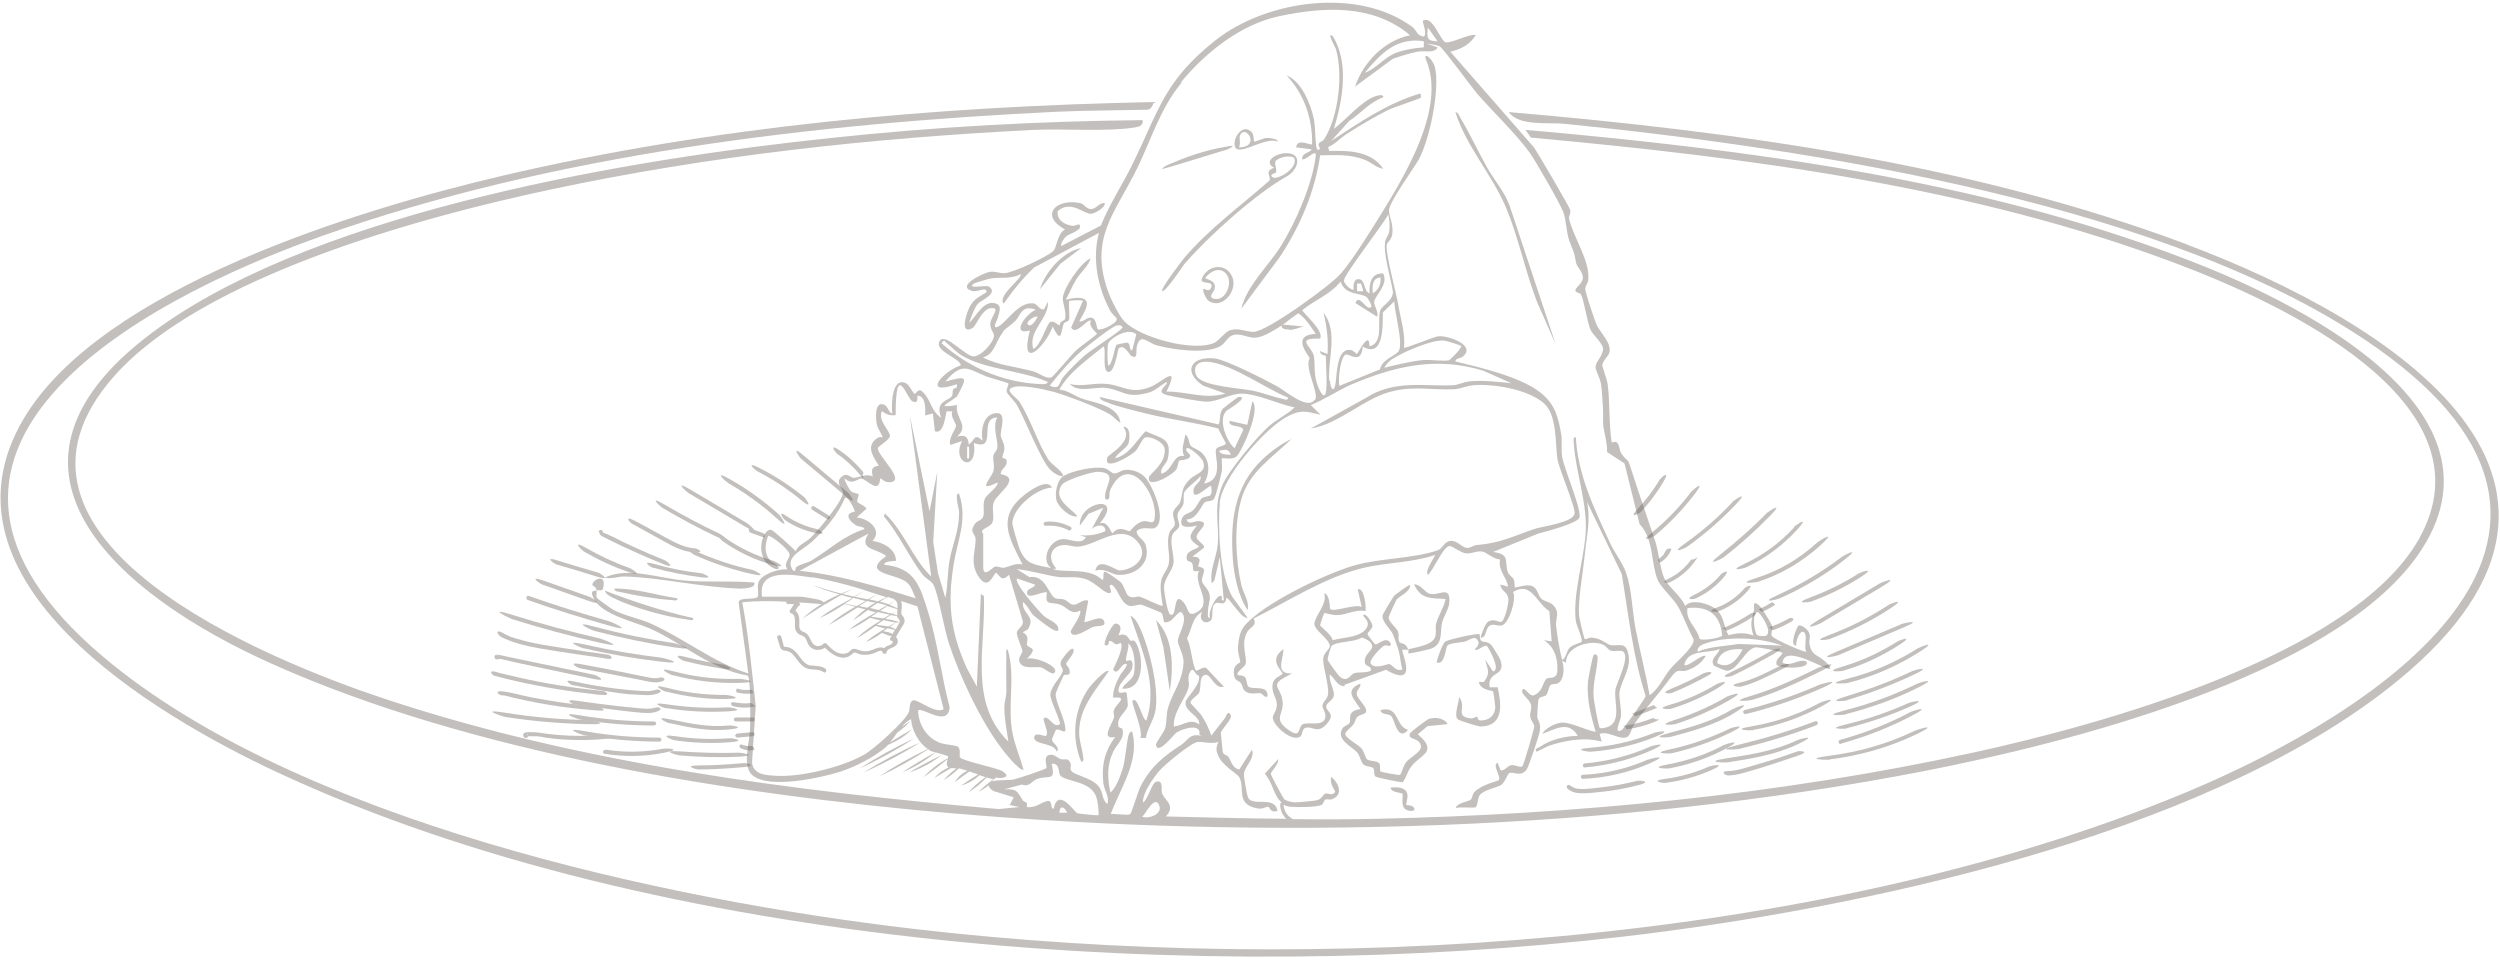 <svg width="745" height="286" viewBox="0 0 745 286" fill="none" xmlns="http://www.w3.org/2000/svg">
<g opacity="0.4">
<path d="M179.9 174.2C180.2 171.4 177.2 172.4 176.6 173.9C176.2 174.8 177.5 174.4 177.8 175.9C179.4 175.9 179.7 176.3 179.9 174.2Z" fill="#675F59"/>
<path d="M327.9 67.3L316.3 73.3C315.8 72.8 317.2 70.8 317.8 70.4C318.7 69.6 323 68.5 321.6 66.9C321.5 66.7 320.2 67.4 319.6 67.3C317.2 67 314.8 65.5 315.2 62.9C319.2 59.4 323.2 64 325.2 63.7C326 63.7 329.5 61.9 329.2 60.5C327.7 60.3 326.7 62.2 325.3 62.3C323.6 62.4 323.3 60.8 321.8 60.5C314.8 59.1 309.6 64.1 317.4 68.4C315.1 69.4 314.9 73.9 313.9 74.8C312.1 76.5 301.9 81.3 299.4 81.4C297.8 81.5 296.7 80.8 295 81C293.1 81.3 284.7 85.3 289.7 86.7C291.3 87.2 294 85.2 294 87.1C292.1 88.3 290.7 88.8 289.4 90.7C288 92.8 285.7 100.2 289.9 97.7C290.9 97.1 292.6 92 295.4 91.8C298.4 91.6 295.1 94.4 295.1 96.6C295.1 98.3 296.3 99.2 296.2 100C296.2 102 292.4 106.2 290.1 106.2C287.7 106.2 281.7 99.1 280.1 101.5C278 104.6 286.3 106.7 286.3 108.9C281.1 110.5 274.4 118.2 285.1 114.5C285.5 116 284.4 115.4 284 116.1C283.8 116.5 284 117.4 283.7 118C282.8 119.5 278.4 119.4 280.5 124.5C277.2 122.4 277.5 118.8 274.6 116.5C273.8 115.7 272.8 117.4 272.6 117.4C272.2 117.4 271 114.7 270 114.2C265.7 112.2 265.6 120.7 265.9 123.3C264.7 122.9 264.6 120.8 263.2 120.5C260.5 119.8 261 125.1 261.3 126.5C261.5 127.6 263.2 130.2 263 130.3C262.9 130.3 262 130.1 261.5 130.5C257.9 132.9 260.1 135.9 261.9 138.8C259.7 139 259.6 140.1 260.1 142C258.1 141 255.7 142.4 254.5 142.4C253.4 142.4 252.5 140.7 250.9 142C248.8 143.7 250.9 145.3 251.2 146.6C251.6 148.9 243.4 158.6 241.3 160.5C240 161.7 237.5 162.6 237.2 164.3C236.2 163.3 230.5 158 229.8 157.9C227.1 157.4 224.4 166.6 230.7 169.4C231.6 169.8 232.4 169.7 231.9 168.8C231.6 168.2 230.1 167.7 229.5 167C227.6 164.8 228 162.2 228.9 159.7C229.5 159.3 235.3 163.8 235.3 165.3C235.3 166.6 233.3 167.9 234.7 169.7C232.3 169.3 226.7 171.2 226 173.6C225.6 174.9 226.2 177.1 225.8 177.8C225.2 178.9 220.5 177.8 220.1 179.4L223 200.7C212.6 197.4 203.9 190.3 194.1 185.9C190.6 184.3 186.4 183.6 182.9 181.8C182.3 181.5 178.1 178.5 177.9 178.2C177.5 177.6 177.9 176.6 177.8 176C176.2 176 176.1 176.5 176.9 178.3C179.2 183.2 189.2 185.3 193.7 187.3C203.5 191.7 212.1 199.6 222.8 201.3C223.8 202.1 223.6 215.1 223.5 217.4C223.4 221.2 221.1 228.1 224.1 230.9C228.8 235.3 244.7 231.8 250.6 229.9C254.8 228.5 260.6 225.6 263.9 222.7C264.2 222.5 264.4 222.2 264.6 222C267.2 220.9 269.7 219.4 271.7 217.4C269.5 218.6 267.3 219.9 265.2 221.3C266 220.3 266.7 219.3 267.4 218.3C268.8 217.3 270.1 216.2 271.3 214.9C270.4 215.4 269.5 216 268.7 216.6C269.5 215.7 270.4 214.8 271.5 214.3C271.7 217.5 273.7 221.4 276.5 223.2C271.5 225.6 266.6 228.3 262 231.4C267.1 229 271.9 226.3 276.6 223.3C276.8 223.4 277 223.6 277.2 223.7C277.5 223.9 278.1 224 278.7 224.2C275.3 226.1 272.1 228 268.9 230.1C272.5 228.7 275.8 226.7 278.8 224.2C280.3 224.7 282.2 225.1 282.5 225.4C282.5 225.5 282.5 225.7 282.5 225.9C279.8 227.4 277.3 229.3 275.2 231.6C277.7 229.9 280.1 228.1 282.4 226.2C282.2 227 281.8 228.1 282.7 228.7C281.1 229.4 279.6 230.4 278.5 231.8C279.7 231.1 281.7 229.9 283.4 228.9C283.9 228.9 284.4 228.9 285 229C283.6 230 282.3 231.2 281.2 232.5C282.8 231.5 284.3 230.4 285.7 229C285.9 229 286.1 229 286.3 229.1C286.8 229.2 287.5 229.5 288.3 229.7C286.7 230.4 285.4 231.6 284.5 233.1C286 232 287.4 230.9 288.9 229.9C289.7 230.2 290.6 230.5 291.5 230.8C289.8 231.8 288.1 232.9 286.4 234.1C288.5 233.5 290.4 232.4 291.9 231C292.5 231.2 293.1 231.4 293.7 231.6C291.8 232.9 290.1 234.4 288.6 236.1C290.6 234.9 292.4 233.4 294 231.7C294.7 231.9 295.5 232.1 296.1 232.2C294.5 233.3 293 234.6 291.6 235.9C292.7 235.4 293.7 234.8 294.6 234C294.6 234.4 294.9 235 296 235.7L302.1 237.6L300.9 239.9L303.8 240.5L297.6 241.1C236.1 235.7 173.2 227.7 114.5 208.2C79.9 196.7 -9.2 160.7 34.1 112C60.5 82.3 125.8 64.6 164 56.5C211.2 46.4 259.9 41.1 308.2 38.7C317 38.3 329.9 39.3 338 38C339.3 37.8 340.8 37.5 340.5 35.8C309.6 36.1 278.5 37.8 247.8 41.1C188.5 47.3 97 62.5 48 97.2C-10.8 138.8 35.3 177.4 81 197.8C140.5 224.5 218.1 236.7 283 242.3C377.4 250.4 480.2 247.9 573.3 229.8C615.3 221.6 694.8 201.8 720.4 165.6C751.4 121.7 682.7 89.1 650.8 77C589 53.4 520.4 44.5 454.6 38.7L456.2 41C520.8 46.9 588.1 55.6 649 78.7C678.4 89.8 744.1 119.5 720.8 160.7C701 195.6 625.1 216.2 587.9 224.3C530.1 236.9 469.5 242.7 410.4 244C402 244.2 393.7 244.2 385.3 244.1C383.7 243.3 382.6 241.7 382.5 239.9C382.5 239.9 382.5 239.9 382.5 239.8C383.1 240.1 383.7 240.4 384.6 240.4C386.4 240.6 392.6 240.6 393.9 239.8C394.4 239.5 394.5 238.6 394.9 238.3C395.3 238 396.3 238.5 397.1 238.1C400.4 236.8 398.9 233.2 396.7 231.5C396.3 233.3 397.1 234.4 397.9 235.9C397.1 237.4 395.7 236.2 394.9 236.5C394.2 236.8 393.9 238.2 392.3 238.5C391.3 238.7 386.9 239.1 385.9 239.1C385 239.1 383.4 238.7 382.7 238.2C382.4 237.9 378.7 231 378.7 230.6C378.7 230 381.2 227.6 380.9 226.2L376.9 230.6C379.3 233.1 379.5 237.2 382 239.2C381.7 239.2 381.5 239.4 381.5 239.8C381.5 241.4 382.2 242.9 383.3 244C371.3 243.9 359.4 243.6 347.4 243.3C350.6 240 346.9 238.4 346.3 236.4C345.9 235.1 346.8 232.6 344.7 232.9C343.2 233.1 342.2 238.2 340.6 239.2C340.4 236.4 343.6 232 345.3 229.9C346.9 228 355 221.2 357 221.1C358.6 221 361.1 221.8 363.1 221.1C362.5 222.4 362.3 223.3 362.8 224.6C363.9 228.1 368.6 230.4 369.3 231.6C371.1 234.8 368.1 239.7 374.7 240.9C376.4 241.2 377.1 240.4 378 240.4C378.2 240.4 378.7 242.5 380.7 241.6C379.8 236.9 373.2 240.6 371.9 237.6C371.6 237 370.6 231.4 370.7 230.7C370.8 228.4 374 226.2 373.1 223.4L369.3 229.3C367.3 229 366.9 226.8 366.1 225.6C365.7 225 364.7 225 364.4 224.2C364.4 223.9 363.8 218.8 363.8 218.5C364 217.1 367.7 214.1 366.6 212.8C365.8 211.7 365.3 213.6 365.1 213.9C363.8 215.7 362.3 217.4 361 219.2C360.2 217.1 359.4 215.2 358.1 213.3C357.5 212.3 354.9 209.8 354.8 209.5C354.6 208.4 357 207.3 357.4 206.3C358 205 357.2 201.4 359.2 201.1C360.8 200.8 362.1 205.6 364.7 204.6L359.4 199C358.6 198.6 356.7 200 356.5 199.9C355.4 199.1 354.9 191.9 353.7 190.3C355.2 187.6 355.2 183.9 358.3 182.3C357 184.3 358.8 186.4 360.7 185C361.9 184.2 360.5 180.5 362.4 179.7C363.3 179.3 365.2 180.9 365.4 178.2C366.1 177.6 369.9 184.6 371.8 184.1L367.2 177.8C363.4 171.2 362.9 157.3 363.5 149.7C364.2 142.3 376.8 127.9 383.3 124.3C387.5 122 389 122.5 393.5 123.6L390.6 120.7C394.7 119.1 398.7 116.3 402.9 114.5C415.9 109 428.2 106.2 442.1 110.5L450.4 114.2C446.4 113.8 442.4 113.3 438.4 113.6C436.4 113.7 434.6 114.7 433.1 114.8C424.2 115.2 415.5 113.1 407 118.6L390.6 127.7C399 126.4 406.5 118.7 414.5 116.7C421.4 114.9 426.8 116.3 433.1 116C434.9 116 436.9 115 439 114.8C445.1 114.3 455.2 116 460 120.1C464.1 123.6 463.4 132.1 464.1 136.7C464.6 139.9 469.7 151.4 469.2 153.2C468.5 155.7 460.1 156.8 457.7 157.5C451 159.7 447.4 161.8 440.3 162.4C439.2 162.4 438.2 163.3 437.3 163.3C435.7 163.3 434.3 160.9 432.1 161.2C430.4 161.4 429.9 163.5 428.4 164C421.1 166.5 411.3 166.3 403.6 168.5C395.1 170.9 375.9 180.1 370.7 186.7C369.4 188.3 369 191.1 368.9 193.2C368.9 194.7 369.6 196.7 369.6 197.3C369.6 197.7 367.1 197.8 367.8 201.5C368.1 202.9 369.2 202.8 369.8 203.6C370.3 204.3 370.3 205.4 371 205.9C372.5 207.2 374.4 206.4 375.6 206.6C376.4 206.8 376.7 207.9 377.7 207.6C378.1 203.9 373.4 205.7 372 204.6C371.5 204.2 371.6 202.4 371 201.8C370.4 201.1 369 201.3 368.9 201.2C368.1 200.4 370.9 198.8 371.2 197.9C371.7 195.8 369.7 192 371.6 188.4C372.5 186.8 374.7 186.6 373.6 184.3C384 179.1 395 171.9 406.4 169.2C413.3 167.6 420.7 167.7 427.6 165.4C427.9 165.6 424.4 170.1 425.5 171.3C427.2 170 430 162.8 432 162.7C432.7 162.7 435.3 164.7 436.8 164.9C438.6 165.1 440.1 164 441.9 164.4C443.1 164.7 445.2 166.7 447 166.7C446.4 170.2 449 171.9 449.4 174.8L447.1 174.2C447.3 176.3 449.3 176.2 449.5 178.6C449.6 179.9 448.4 185 447.4 185.3C446.6 185.5 445.1 184.2 443.4 185.3C442.7 185.7 441.4 189 441.2 190C443.1 190.2 442.5 187.3 444 186.4C445.1 185.8 446.3 186.6 447.4 186.4C449.6 186.1 452 178.6 450.9 176.4C456.4 173.1 457.7 179.6 461.7 182.1L462.4 191.1L460.1 190.8C463.2 192.7 464.2 196.1 464.1 199.6C464.1 202.8 461.6 201.6 460.8 202.3C459.7 203.4 459.8 206.1 457.1 207.2C455.7 207.8 453.9 203.7 453.6 206C453.5 207 455.7 208.3 456.2 209.9C456.6 211.4 455.8 212.3 456 213.5C456.1 214.6 457.1 215.5 457.2 216.5C457.2 217.1 454.1 228.1 453.6 228.4C453 228.8 451.4 227.9 450.5 228C449.2 228.1 448.6 229.7 447.2 229.6L446.3 227.3C444.5 227.9 447.5 231.5 446.6 232.5C446.3 232.8 441.4 233.8 439.3 236.1C438.8 236.7 438.7 237.9 438.3 238.3C437.6 238.9 434.2 239.2 433.8 240.8C434.8 240.4 439.3 240.8 439.7 240.6C440.5 240 440.2 237.9 441 236.9C442.2 235.4 445.7 234.8 447.2 234C448.4 233.3 449.3 230.7 449.6 230.5C450.8 229.6 453 231.8 454.9 229.4C455.5 228.6 458.8 218.9 458.9 217.6C459.2 215.2 458.1 214.5 458.1 213.6C458.1 212.9 458.3 208.8 458.5 208.4C458.9 207.4 460.2 207.8 460.8 207.1C461.3 206.5 461.6 204.4 462.1 204.1C462.6 203.7 463.7 204.1 464.6 203.4C466.2 202 466.2 198.8 465.5 196.9L466.7 197.5C466.5 192.6 474.1 190.5 477.7 192.1C478.6 192.5 479.2 193.6 480 193.9C481.1 194.2 483 193.7 483.6 194.1C486 195.6 481.7 203.5 481.4 205.5C480.9 208.9 483.1 214.2 479.8 216.3C479.2 216.7 477.1 217.3 476.7 216.9C476.4 216.6 475 209 474.9 207.9C474.6 203.3 475.9 200.2 476.1 196.1C476.1 195 475.4 194.8 474.9 195.2C474.6 195.5 473.3 202.2 473.2 203.2C472.8 208.3 474.1 213.3 475.5 218.1C472.5 217.6 467.5 214.9 464.9 215.4C463.2 215.7 460.4 217.1 459.6 218.7C463.5 217.3 467.4 214.6 470.2 219.3C466.6 219.3 462 220.4 459 222.5C458.6 222.8 457 223.1 457.9 224C458 224.1 460.8 222.5 461.7 222.2C466.6 220.6 472.2 219.6 477.3 221L476.7 218.7C479.4 217.7 482.7 220.7 484.9 219.6C486 219 486.2 216.9 487 215.8C490.4 211 494.4 206.7 497.8 202C500.3 198.6 500.6 200.5 502.6 199.8C504.9 199.1 507.1 197.6 508.3 195.5C507.3 194.7 502.8 199.1 501.9 198.1C503.1 193.3 508.7 194.9 512.5 193.4C511.9 195.2 509.5 196.3 510.7 198.3C510.8 198.5 514.3 199.9 514.5 199.9C518 199.9 520.1 193.1 523.3 192.9C524.3 192.9 530.8 194.1 531.2 194.6C530.6 195.8 529 196.4 529.4 198.1C531 199.3 537.1 199.2 538.2 198.1C538.9 197.4 538.2 196.9 537.3 196.9C535 196.9 533.6 198.6 531.2 197.5C531.7 191.6 544.4 200 545.3 199.3C545.9 198.8 543.8 197 543.5 196.8C541.4 195 539.8 195.3 539.2 191.8C539 190.9 539.6 190 539.2 188.8C538.9 187.7 536.7 185.9 535.9 186.5C535.6 186.7 533 192.4 535.3 192.4C535 191.6 536.2 187.8 537.4 188.3C538.9 188.9 537.4 192.8 538.3 194.2C537.9 194.6 528.4 190.4 528 189.5C527.6 188.7 528.3 187.8 528.2 187C528 185.8 525.1 181.3 524.3 180.5C522 178.5 522.9 181 522.7 181.8C521.9 184.8 521.5 186.2 522.5 189.4C520.2 188.4 517.5 188.6 515.1 189.3C513.6 186.9 513.9 183.6 511.3 181.5C509.4 179.9 503.9 178.3 502.2 180.6C501 177.6 497.1 174.9 495.9 172.2C494.7 169.4 494.3 164.6 493.3 161.4C491 154.5 488.6 147.7 486.4 140.8C484.7 135.5 485.5 138.4 483.2 135.2C482.3 133.9 482.8 130.8 480.3 131.9C479.4 126.3 479.8 120.2 479.1 114.6C478.9 113 477.4 109.2 477.5 108.8C477.5 107.6 479.4 106.1 479.6 105C480.3 102.2 476.9 99.2 475.8 96.8C475.1 95.2 472.6 87.7 472.4 86.2C472.3 85.2 473.2 84.5 473.3 83.5C473.9 77.7 468.9 70.9 467.6 65.2C467.4 64.5 468.2 63.5 467.9 62.5C467.6 61.5 458.3 45.6 457.1 43.9L432.2 15.4C435.3 14.7 438.1 13.3 439.8 10.4C437.6 10.1 432.4 13 430.8 12.6C429.2 12.2 426.9 4.3 424 6.2C423.8 6.4 425.4 10.1 424.3 10.9C422.2 10.7 422.1 9 421.1 8.2C404.9 -4 377.3 4.00543e-05 362.1 12.1C347 24.1 345.5 32.5 337.6 48.7C334.6 54.9 330.7 60.7 328.1 67.1L327.9 67.3ZM297.4 94.5C297.8 92.9 298.7 91 296.6 90.4C293 89.4 291 94.3 288.8 96.2C289.3 94.7 290.5 91.4 291.5 90.4C292.2 89.6 297.7 87.4 294.7 85.4C293.8 84.8 288.3 86.3 290 84.6C290.2 84.4 294.5 83.1 295.1 83C298 82.5 301.2 83.3 304.1 81.7C305.1 82.7 297 88.1 299.1 90.5C301.8 86.6 304.8 82.9 308.2 79.7L327.5 69.4C325.4 77.1 327.1 85.7 330.9 92.7C331.3 93.5 332.7 94.6 332.8 95C333.1 96.2 328.7 98.4 327.3 98.2C326.7 98.2 326.9 95.1 325.4 94.7C324 94.3 323 96 321.7 95.8C321.2 95.4 329.1 86.5 317.6 89.3C318.7 87.4 319.5 85.2 320.7 83.3C322.1 81 324.3 79.4 325 77C322 78.2 316.7 86.2 316.7 89C316.7 90.1 318 94 317.3 95.2C317.1 95.5 316.4 95.7 316.1 96C315.8 96.3 315.9 96.9 315.8 96.9C315.4 97.1 314 95.3 312.9 96C311.9 96.6 310.1 103.1 307.9 104C306.3 98.4 312.6 95.1 312.3 89.9L311.1 92.2C309.6 92.4 309.3 90.6 307.9 90.4C303.3 89.9 299.8 96.4 297.3 97.4C295.4 98.2 297.3 95.1 297.4 94.6V94.5ZM323.4 105.8C321.4 107.5 318.6 110.3 316.9 112.3C315.4 114.1 316 116.4 312.8 114.9C315.9 111.1 318.8 107.6 322.5 104.4C324.2 103 331.1 97.5 332.7 97C333.5 96.8 334.5 97 334.5 97.6C334.5 98.3 325 104.4 323.4 105.8ZM338.6 99.7L337.4 104.4C336.3 104.4 337.1 102.4 335.9 102.1C335.7 102.1 333 102.6 332.8 102.7C332.1 103.2 331.7 108.3 330.3 109C329.9 108 329.9 102.8 330.3 102.2C331.5 100.3 336.4 97.6 338.6 99.6V99.7ZM306.3 96.7C305.5 96 308.4 93.9 309.2 94.4C308.9 95.1 307.4 97.8 306.3 96.7ZM298.8 98.9C299.8 97.7 301.4 96.8 302.6 95.6C304.2 93.9 304.4 90.7 308.7 92.3C305.6 93.5 301.1 100.1 306.9 98.5C303.7 110.8 311.4 103.5 313.7 97.3C316.7 103.5 316.1 97.7 317.1 96.3C317.4 95.9 318.4 95.9 318.6 95.2C318.8 94.6 318.4 89.9 318.6 89.7C318.8 89.5 322.5 89.3 322.7 89.7L319.2 97.6C320.6 100.3 324.3 94.6 325.1 95.6C324.2 97.3 326.9 99.2 326.9 99.4C326.9 99.8 321.6 103.5 320.7 104.4C319.3 105.7 314 112.1 313.4 112.4C311.8 113.1 309.8 111.2 308 110.7C303.1 109.3 297.4 108.9 292.9 106.5C296.4 105.7 296.8 101.4 298.9 99L298.8 98.9ZM280.5 102.3C281.6 101 281.3 101.6 282.2 102.3C283.6 103.4 284.8 104.8 286.4 105.8C293.5 110.2 304.4 110.3 312.2 113.8C312.2 114.8 309.6 114.4 309 114.4C298.3 113.7 288.6 109.4 280.6 102.3H280.5ZM241.8 161.6C245.9 157.7 249.5 153.7 251.8 148.4C252.8 147.7 254.9 152.3 254.7 152.5C254.7 152.5 253.2 152.7 252.9 153.4C252.5 154.6 254.1 155.9 255 156.5C255.9 157.1 257.5 156.8 257.6 157.7C251.6 159.5 247 163.9 241.9 167C240.6 167.8 238.8 168 237.4 168.9C236.8 169.3 237.4 170.3 236.4 170.1C233.4 166.1 239.2 164 241.7 161.6H241.8ZM264.1 165.7C256.3 171.2 267.1 170.8 270.3 173.6C271.8 175 272 176.6 272.9 178.3C261.6 174.8 250.1 171.3 238.3 170.1L258.8 159C255.7 164 261.2 163.3 264.1 165.7ZM263.5 193.2C262.7 192.7 261.5 193 260.6 193.4C259.7 193.8 258.8 194.1 257.8 194.1C256.8 194.1 256 193.7 255 193.4C254.2 193.2 253.7 193.5 253.2 194.1C252.6 194.7 251.8 194.9 250.9 194.8C249 194.7 247.5 193.1 246.3 191.8C246.1 191.6 245.7 191.6 245.4 191.8C244.4 193 242.6 192.7 241.9 191.3C241.2 190 240.9 188.8 239.4 188.3C238.6 188 238.3 187.6 238.2 186.7C238.2 186 238.2 185.3 238.2 184.6C238.2 183.6 237.8 182.6 237 182C237.3 181.5 237.6 181.1 237.9 180.6C238.1 180.6 238.3 180.5 238.3 180.3C238.5 180 238.3 179.7 238.1 179.5C238.1 179.5 238.1 179.5 238 179.5C240.3 179.7 242.5 179.8 244.8 180C242.8 181.3 240.8 182.7 239.2 184.3C241.4 182.9 243.6 181.5 245.8 180.1C245.8 180.1 245.8 180.1 245.9 180.1C247.5 179.1 249.1 178.2 250.7 177.3C251.8 177.6 252.9 177.9 254 178.2C252.6 179 251.4 179.7 251.2 179.8C251.2 179.8 251.1 179.8 251 179.8C251 179.8 251 179.8 251.1 179.8C248.7 181.1 246.4 182.5 244.2 184.2C246.5 183.3 249.1 181.7 251.7 180C252.5 180.2 253.7 180.5 254.9 180.8C252 182.4 249.3 184.2 246.9 186.3C249.9 184.7 252.7 182.8 255.6 181C256.4 181.2 257.2 181.4 257.9 181.6C256.5 182.6 255.2 183.7 254.2 184.9C255.7 183.9 257.2 182.9 258.6 181.8C258.9 181.8 259.2 181.9 259.2 182C259.8 182.2 260.4 182.3 261 182.5C260.2 182.9 259.5 183.4 258.7 183.8C258.5 183.8 258.4 183.8 258.2 183.8C258.3 183.8 258.5 183.8 258.6 183.9C256.7 185 254.8 186.2 253.1 187.6C255.2 186.8 257.3 185.4 259.3 184.1C260.3 184.4 261.4 184.7 262.5 184.9C259.9 186.4 257.3 188.2 255.3 190.2C257.3 189.1 259.2 187.8 261 186.5C261.9 186.8 262.9 187.1 263.8 187.3C261.8 188.5 259.7 189.8 258 191.3C259.7 190.7 261.3 189.7 262.8 188.6C263.2 188.8 263.7 188.9 264.1 189.1C264.6 189.4 265.1 189.5 265.7 189.5C265.6 189.7 265.5 189.9 265.3 190.1C265.1 190.5 265.3 191 265.8 191C266.4 191 265.8 191.8 265.7 191.9C265.3 192.2 264.9 192.3 264.4 192.5C264 192.7 263.6 193 263.2 193.3L263.5 193.2ZM264.4 177.9C263.5 178.3 262.6 178.7 261.6 179.2C260.7 179 259.9 178.8 259 178.6C259.9 178 260.8 177.5 261.6 177C260.6 177.5 259.6 178 258.6 178.6C257.4 178.4 256.3 178.1 255.1 177.9C255 177.9 254.8 177.9 254.7 177.9C255.8 177.2 256.8 176.5 257.7 175.9C259.9 176.6 262.1 177.3 264.2 178L264.4 177.9ZM267.4 181.5C267.4 181.8 267.4 182 267.4 182.3C267.4 182.7 267.4 183 267.4 183.4C267 183.2 266.5 183.1 266 182.9C266.4 182.6 266.8 182.3 267.2 182.1C266.7 182.3 266.3 182.6 265.8 182.9C264.7 182.6 263.5 182.3 262.3 182C263.1 181.5 263.9 181 264.4 180.6C265.4 180.9 266.3 181.2 267.3 181.5H267.4ZM268.1 185.5C267.9 185.5 267.7 185.3 267.4 185.2C267.5 185.2 267.6 185 267.7 185C267.6 185 267.4 185.1 267.3 185.2C266.2 184.8 265 184.6 263.8 184.4C264.4 184 264.9 183.6 265.5 183.3C266.1 183.4 266.7 183.5 267.3 183.6C267.3 183.8 267.4 183.9 267.5 184.1C267.6 184.3 267.9 184.5 268 184.7C268.2 185.1 268.1 185.3 268 185.6L268.1 185.5ZM266.9 185.5C266.2 185.9 265.5 186.3 264.8 186.7C263.7 186.5 262.4 186.4 261.3 186.2C261.9 185.7 262.6 185.3 263.3 184.8C264.5 185.1 265.7 185.3 266.9 185.5ZM263.3 184.3C262.1 184.1 260.8 184 259.6 183.8C259.7 183.8 259.9 183.6 260 183.5C260.4 183.3 261 182.9 261.6 182.4C262.8 182.7 264 182.9 265.2 183.2C264.6 183.6 263.9 183.9 263.2 184.3H263.3ZM261.9 181.8C261 181.6 260.2 181.4 259.3 181.2C260 180.7 260.7 180.2 261.5 179.7C262.4 179.9 263.4 180.1 264.3 180.4C263.5 180.9 262.7 181.3 262 181.7L261.9 181.8ZM258.4 181.1C257.6 180.9 256.8 180.8 256 180.6C256.8 180.1 257.6 179.6 258.4 179.1C259.2 179.3 260 179.5 260.9 179.6C260.1 180 259.3 180.5 258.5 181.1H258.4ZM255.2 178.4C256.1 178.6 257.1 178.9 258 179.1C257.1 179.6 256.2 180.1 255.3 180.6C254.1 180.4 252.9 180.1 251.8 179.9C252.7 179.3 253.5 178.8 254.3 178.2C254.6 178.2 254.8 178.3 255.1 178.4H255.2ZM266 189C265.3 188.4 264.2 188.3 263.2 188.1C263.6 187.8 264.1 187.5 264.5 187.2C265.2 187.4 266 187.6 266.7 187.7C266.4 188.1 266.2 188.6 265.9 189H266ZM266.9 187.5C266.4 187.2 265.8 187 265.2 186.8C265.8 186.4 266.4 185.9 267 185.5C267.3 185.5 267.7 185.5 268 185.5C268 185.5 268 185.5 268 185.6C267.7 186.2 267.3 186.8 267 187.4L266.9 187.5ZM266.8 178.9C267.6 179.6 267.5 180.4 267.4 181.3C266.6 180.9 265.8 180.5 265 180.2L265.7 179.7C265.9 179.5 266.4 179.4 266.3 179C266.3 179.3 265.9 179.5 265.7 179.6L264.9 180.1C264 179.8 263.1 179.5 262.2 179.3C263 178.8 263.8 178.3 264.6 177.9C265.1 178.1 265.7 178.3 266.2 178.4C266.4 178.5 266.6 178.7 266.8 178.9ZM241.9 172C247 172.8 252.4 174.2 257.8 175.9C257.2 176.2 255.8 177 254.5 177.8C253.4 177.5 252.3 177.3 251.1 177C252.1 176.5 253.2 176 254.2 175.5C253.1 175.9 251.9 176.4 250.7 176.9C247.9 176.2 245 175.3 242.3 174.4C244.8 175.5 247.5 176.4 250.2 177.1C248.6 177.8 247 178.6 245.5 179.5C245 179 244.1 178.7 243.5 178.6C242.7 178.4 239 177.8 238.5 177.8H227.1C225.7 169.1 236.5 171.3 241.9 172.1V172ZM272 208.8C270.9 209.1 271.2 211.3 270.8 212.3C269.6 215 260.4 223.3 257.5 224.9C251 228.6 238.8 231.6 231.4 231.2C228.4 231 224.6 231 224.1 227.3L225.2 210.4C224.1 200.1 223.1 189.7 221.2 179.5C225.5 179 229.9 179.1 234.3 179.3C234.3 179.4 234.3 179.5 234.3 179.6C234.4 179.9 234.7 180.1 235 180C235 180 235.1 180 235.2 180C235.3 180 235.4 180 235.6 180C235.7 180 235.8 180 235.9 180C235.9 180 236 180 236.1 180C236.2 180 236.3 180 236.5 180.1C236.5 180.1 236.5 180.1 236.6 180.1C236.2 180.7 235.8 181.3 235.4 181.9C235.2 182.2 235.4 182.7 235.8 182.8C237.3 183.1 236.8 185.7 236.9 186.8C236.9 187.5 237.2 188.2 237.7 188.7C238.3 189.3 239.2 189.3 239.8 189.9C240.3 190.5 240.5 191.2 240.8 191.9C241.2 192.6 241.7 193.1 242.4 193.4C243.5 193.9 244.9 193.7 245.8 193C247.8 195 250.9 197.2 253.6 195.2C253.9 195 254.1 194.7 254.4 194.5C254.8 194.3 255.3 194.7 255.7 194.8C256.5 195.1 257.4 195.2 258.2 195.1C259 195.1 259.8 194.9 260.6 194.6C261.1 194.4 262.8 193.3 263 194.4C263.1 195 264.1 195 264.2 194.4C264.3 193.6 265.2 193.3 265.9 193C266.5 192.7 267.1 192.4 267.4 191.8C267.7 191.1 267.5 190.3 267 189.8C267.4 189.1 267.8 188.4 268.2 187.8C268.6 187 269.2 186.3 269.5 185.5C269.7 184.9 269.5 184.3 269.2 183.8C268.9 183.4 268.6 183.2 268.6 182.7C268.6 182.3 268.6 181.8 268.7 181.4C268.8 180.6 268.8 179.8 268.5 179.1C270.2 179.6 271.8 180.2 273.4 180.7L281.2 211.3C279 213 273.5 208.3 272.1 208.7L272 208.8ZM315.7 242.2C315.8 239.9 317.2 240.3 318 242.2H315.7ZM320.9 242.2C320.2 242 315.3 234.4 314 241C312.9 241 313.7 238.9 312.5 238.7C311.7 238.5 309.4 240 308.3 240.3C304.8 241.1 306.4 239.9 306 239.3C305.8 239 305 238.9 304.8 238.5C303.2 236.1 303.3 235 299.3 235.2L304.5 233.8C306.8 234.6 307.3 232.9 308.9 232.2C312.4 230.8 314.7 233.2 313.4 227.6C315.9 227.4 315.3 230 315.9 231C317.2 233 325 232.5 326.7 237.5C327.2 239 327.4 241.3 327.4 242.9C327.2 243.1 321.4 242.5 320.8 242.3L320.9 242.2ZM345.4 239.9C346.6 242.5 342.6 244.1 340.4 243.4C341.7 242 344.1 237 345.4 239.9ZM358 219.3C354.5 218.4 354.1 220.6 352.1 221.9C346.7 225.4 343 228.4 339.9 234.3C339.1 235.9 337.2 242.4 336.8 242.6C336 243.1 332.3 242.4 331 242.6C333.9 234.7 339.7 226.8 337.4 218C337.2 217.9 336.6 218.3 336.5 218.6C335.8 220.1 335.4 226.1 334.7 228.6C334 230.9 332.7 234.7 330.9 236.2C330 231.8 329.8 228 331.8 223.9C332.9 221.6 335.2 220.2 334.5 217.3C334.4 216.9 333.4 216.9 333.3 216.5C332.6 213.6 335.9 212.1 336.1 210.1C336.1 209.8 335.8 206.5 335.7 206.4C335.2 205.9 333.1 207.3 333.3 205.5C333.6 203 337.2 200.7 337.4 199C338 195.6 335.7 197.1 335.6 197C335.2 196.2 336.6 193 336.2 191.7C338.2 193.3 338.4 198.6 337.9 200.8C337.5 202.6 335.1 203.6 334.4 205.2C341.5 205.9 340.8 194.6 338.2 191.1C337.8 190.6 337.1 191.1 336.9 190.9C336.1 190.3 336.1 188.5 333.3 189.3C334 187.8 334.5 186.1 332.4 185.8C331.4 186 328.9 190.9 329.2 192.2C330.7 192.9 330.2 191 330.7 191C331.6 191 331.8 191.8 332.6 192C333 192.1 333.9 191.5 334 191.6C335 192.9 332.4 198 331.7 199.5C332.9 201.4 333.9 198.5 334.9 198C337.2 197 334.3 200.5 334.1 200.7C332.9 202.8 331.6 205.4 331.7 207.9C336.5 207.5 332.7 209.6 332 211.5C331.6 212.4 332.1 213.3 332 213.8C331.3 215.9 327.9 220.6 332.3 219.6C329.2 223.9 328.2 228 328.8 233.4C329.1 235.8 330.7 237.3 330 239.6C328.1 238.1 329 236 327.1 234C325 231.8 320.7 231.1 319.4 229.9C318.6 229.2 319.4 228.2 319 227.4C318.2 225.6 317.3 226.6 316.1 226.2C315.2 225.9 314.3 224.9 313.3 224.9C310.4 224.9 312.2 228.4 311.8 228.9C311.5 229.3 303.1 232.1 302 232.3C300.6 232.6 297.1 232.3 295.6 232.9C296 232.5 296.4 232.1 296.7 231.7C297.7 231.9 298.5 231.9 299.1 231.7C300.7 231.3 299.6 230.4 298.7 229.8C296.7 228.7 286.9 226.8 286.1 225.7C285.7 225.2 286.5 223.3 285.4 222.5C284.9 222.1 281.8 221.9 280.5 221.5C276.3 220.1 273.7 216.1 273.6 211.7C274.8 210.6 282.5 216.9 283 210.8C280.5 201.5 279.5 191.7 276.6 182.5C274.2 174.8 272.8 169.2 263.5 168.3C263.5 167 266.9 167.3 267 167.1C267 163.6 263.1 161.6 260 161.2C263.1 157.9 258.8 154.5 255.3 154.2L258.2 151.6C257.8 150.7 255.9 150.1 255.5 149.6C255.2 149 256.1 147.7 255.8 147.2C255.8 147.1 254.3 147 253.6 146.4C253.1 146 251.4 142.8 251.7 142.5C253.9 144.8 255.7 142.5 256.6 142.6C258.4 142.8 262 147.6 262.3 142.5C263.2 143 263.7 143.7 264.9 143.7C270.6 143.7 261.3 135.7 261.6 133.5C261.6 133.1 265.2 131 265.2 129.9C265.2 128.3 261.5 125.3 262.8 122.5C264.1 123.5 265.2 123.9 266.9 123.7C266.9 107 270.2 118.8 271.9 119.6C274 120.5 273.2 118 273.4 117.9C275.9 118 275.8 121.8 275.7 123.8L278 123.2L278.6 128.5C281.4 129.7 281.8 122.9 282.1 122.6C282.3 122.5 283.4 122.6 283.8 122.6C283.1 124.1 285 126.2 284.9 126.9C284.9 127.8 282.5 130.6 283.2 132.6L286.7 131.4C283.3 138.2 291.5 141.2 290.2 132C297.5 134.7 291.3 124.5 297.2 124.4C295.6 127.2 297.5 131.2 297.2 133.4C297.1 134.3 296.2 134.9 296 135.9C295.8 137.2 296.5 138.7 296 140.5C295.3 142.6 290.9 146.9 297.2 143.8C297.9 144.7 294.1 147.3 293.5 148.6C292.7 150.5 293.5 152.3 293 153.9C292.7 155 291.4 155.1 290.7 155.9C288.6 158.6 290.6 159 290.7 160.4C290.9 164 288.9 167.3 291.4 171.5C294.6 176.7 296 170.7 296.9 170.7C298.5 172.5 298.8 173 300.7 171.3L304.8 185.1C305.1 186.7 303.1 187.3 303 188.6C303 189.7 304.5 192.9 304.7 194C304.8 194.8 302.6 196.4 304.4 198.1C305.6 199.3 308.7 198.6 310.3 198.9C311.2 199.1 313.5 201.3 314.2 200.5C316.1 198.6 307.6 195.3 306 196.4C309.5 192.7 306.9 193.5 306 192.2C305.8 191.9 307.1 189.4 304.8 188.5C305.3 187.9 306.2 187.9 306.5 187.2C308.6 183.4 304.6 183.2 304.8 179.4C306.1 180.2 306.9 182.3 307.9 183.3C308.6 183.9 309.9 184.9 310.7 185.5C311.4 186 315.7 189.5 315.4 187.3C315.1 185.4 312.3 184.7 311 183.5C309.8 182.4 301.9 173.5 303.1 172.4L308.4 174.2C308.4 175.2 306.3 175.3 306.1 176.3C305.5 179.3 311.2 175.8 312 176.6C311.2 180.9 313.4 179.1 316.2 180.3C318 181 319.4 183.5 321.9 181.9C322.4 183.4 319 187.7 319.1 188.1C319.2 190.9 324.2 187.5 325.5 186.9C326.9 186.3 329.8 187 329 185.1C328.2 183.1 324.6 185.4 323.1 185.4L324.3 179C322.6 178.4 321.3 180.3 319.9 180.2C318.9 180.2 318.2 179.1 317.2 178.7C316.3 178.3 314.9 178.7 314.2 178.1C312.4 176.9 311.4 171.2 306.8 172L303 169.6C307.1 170 311.1 171.3 315.1 171.9C317.9 172.3 320.4 171.6 323.3 172.5C325.9 173.2 328.7 176.4 330.2 176.7C332.5 177.1 329.4 174 331.4 174.3C333.5 176 333.7 179.4 336.4 180.5C337.4 180.9 338.8 180.1 340.1 180.2C340.4 180.2 345.6 182.4 345.9 182.5C346.7 183 346.6 184.6 346.9 185.4C347.6 185.5 348 185.4 348.6 185.1C349.7 184.6 351.4 181.8 352.1 182.5C354.3 184.6 350.9 189.4 351 191C351 192.3 352.8 195.1 352.7 197.4C352.4 203 349.6 206.1 348.2 210.5C347.4 213 347.8 214.6 347.3 216.7C347 218.3 344.3 221.2 344.5 222.1C345.1 225.1 349.9 218.7 350.6 218.3C352.6 217 358.1 215.5 357.4 218.9L358 219.3ZM288.2 136.6V133.1H288.8V136.6H288.2ZM354.8 200C355.7 198.5 356.2 201.5 357.3 201.3C357.9 204.1 353.4 208 353.3 209.2C353 212.2 357.5 213.1 357.4 215.9C354.7 213.9 352.7 216.2 349.8 216.5C349.5 212.3 353.4 208 354.2 204.8C354.6 203.2 353.6 202 354.7 200.1L354.8 200ZM356.2 182.7C353.8 183.7 354.3 181.5 352.8 179.6C349.3 175.4 351 184.8 348.6 183C347.9 182.5 346.7 175.8 346.9 174.6C347.1 172.3 349.4 169.9 349.7 167.9C350 165.9 348.7 162.6 349.2 159.9C349.5 158.3 351.2 157.9 351.4 156.8C351.6 155.9 350.7 154.6 350.9 153.4C351 152.3 352.2 151.5 352.6 150.3C352.9 149.3 352.6 148.1 352.8 147C353.2 145.6 356.7 143.3 357.7 141.9C358.3 143.5 356 144.2 355.7 145.8C355 150.2 360.5 144.3 360.9 144.8C361.6 148.9 359.9 147.3 358.1 148.5C357.5 149 356.5 151.2 355.5 152.1C354.2 153.3 352.1 152.9 352 155.7C352 157.7 355.7 156.9 356.7 156.6C354.4 159.5 353.7 160.5 357.3 162.8C356.8 163.9 353 163.8 353.7 166.8C353.8 167.3 354.9 167.3 355.2 167.8C356 169.1 354.6 170.7 357.3 170.1C355.3 174.2 362.2 180 356.1 182.7H356.2ZM391.8 119.1C389.6 122.4 382.8 116.2 380.2 114.9C376.7 113 365.1 107.1 361.9 106.8C354.8 106.1 352.4 110.8 358.5 114.9L365.2 117.3C358.9 119.1 353.7 116.6 347.6 116.7C351.8 108.2 346.4 113.7 343.3 115.1C337.1 117.8 334.9 114.9 329.7 114.4C326 114 322.4 115.4 318.8 114.4C321.3 117.2 326.1 115.2 329.6 115.6C334.8 116.3 335.5 118.9 342.3 117C344.1 116.5 346 114.8 347.6 113.8C348.5 114.7 343.6 116.8 348 117.8C350.2 118.3 357.7 119.7 359.6 119.7C363.1 119.7 366.7 117.2 370.2 117.3C374.8 117.4 381.1 120.5 385.8 121.4C383.6 123.5 380.8 124.8 378.5 126.7C374.8 129.8 366 140.4 364.2 144.7C361.5 151.3 363.4 156.1 362.9 162.2C362.6 165.9 360.4 169.9 361.1 173.9L361.9 172.9L363.5 166L364.7 178.9C363.7 179.2 364.3 177.9 364.1 177.7C362.7 176.6 359.8 182.5 360.6 184.1C359.6 184.3 360 182.7 360 182C360 180.4 360.7 178.9 360.5 177.5C360.3 175.5 358.4 174.4 358.2 173.2C358 172 359 170.6 358.8 169.8C358.6 169 357.3 169 357.1 168.8C356.8 168.3 359 165.8 355.3 165.9L358.8 163.2C359 162 356.4 161.2 356.6 159.8C356.7 158.4 360.9 155.7 357.4 155.3C356 155.1 354.2 156.7 353.6 154.8C356.7 154.8 358.1 150.4 359 149.7C359.7 149.2 361.3 149.5 361.8 148.6C362.4 147.7 363.8 141.9 364.1 140.4C364.3 139.5 364 136.8 364.1 136.6C364.4 136.3 367.2 137.2 368.5 136C370 134.7 375.9 121.8 373.2 119.6L371.7 126.6L366.4 125.4C366 127.6 370 126.4 370.5 128.1L367.9 133.6C365.4 131.4 362.9 124.9 365.5 122.4C365.7 122.2 372.7 118.1 369.1 118.3C368.8 118.3 364.6 121.6 364.4 121.8C363.2 123.4 363.8 124.8 363.2 126.5L327.7 118.3C327.9 119.3 329.1 119.6 329.9 119.9C332.7 121.1 338.6 122.5 341.8 123.3C348.8 125 356.1 125.9 363.1 127.7C363.3 128.6 365.3 131.9 365.3 132.1C365.3 132.9 362.8 132.9 362.4 133.9C361.7 135.9 365.1 142.9 358.8 144.1C360.5 141.2 360.7 137.5 358.2 135C357.3 134.1 355.3 133.4 354.8 132.8C354.2 132 354.4 130.2 353.2 129.5C353 131.6 351.8 133.9 352.9 135.9C349.4 135.3 349.7 140.1 346.1 141.2C345.5 139.5 347.7 138.3 348 136.7C349.4 130.3 345.8 130.7 341.4 128.5C338.5 131.4 336.7 135.4 332.3 136.6C332.9 135 335.9 133.5 336.3 132.1C336.7 130.7 337 127 334.7 127.2C338.2 131.4 330.3 135.4 330 136.3C328.6 140.8 337 135.8 338.3 134.5C339.4 133.4 340.3 130.8 341.2 130.4C342.5 129.8 347 131.6 347.1 134C347.3 138.3 342.7 141.1 342.4 142.2C341.6 145.9 349.4 141.7 350.6 139.8C351 139.1 351.1 137.5 351.4 137.3C351.7 137 354.7 137.2 354.7 135.7C354.7 135.4 353 134.3 353.6 133.6C354.2 132.9 358.3 136.4 358.6 137.7C359.5 140.8 356.4 141.1 354.7 142.7C351.8 145.5 352.6 146.8 351.7 149.6C351.3 150.7 349.8 151.4 349.6 152.8C349.4 154.1 350.2 155.2 350.1 156.2C350 157.3 348.8 157.7 348.5 158.7C347.4 161.9 348.8 164.9 348.3 167.9C348 169.8 346.3 171.3 346 173.2C345.6 175.7 346.2 178.1 346.5 180.5C346.1 180.9 340.8 178.1 339.6 177.8C338.8 177.6 337.6 178.5 336.3 177.6C335.5 177.1 335 174.5 333.9 173.4C333.7 173.2 330 170.6 329.7 170.5C328.2 169.8 329.3 172.5 328.5 172.8C324.8 169.4 319.4 170.5 314.9 169.9C314.1 169.8 313.6 169.3 313.5 169.3C311.7 169 309.4 168.6 307.6 167.9C305.7 167.2 304.5 165.3 303.8 163.5C303.4 162.5 301.8 157 301.7 156.2C301.4 151.6 309 145.4 313.5 145.3C312.1 142.4 306.7 146.3 305 147.7C296.9 154.3 300.8 160.4 304.7 168.2C302.6 167.7 300.8 168.9 299.1 169.2C298.3 169.3 297.4 168.6 296.4 168.9C295.9 169 293 172.4 293 169.1V159.1C293 159 292.5 158.7 292.7 158.2C293.1 157.3 295.4 156.9 295.8 155.5C296.4 153.7 295.4 151.5 296.2 149.5C297.2 147.1 304.6 142.4 298.2 141.3C298.2 139.6 300 139.5 300 137.5C300 136.4 298.8 136.7 298.7 136.3C298.7 135.6 299.4 134.6 299.3 133.4C299.3 132 298.3 130.8 298.2 129.7C298.1 128.3 300 123.1 297.2 123.1C293 123.1 292.2 128.2 292.8 131.3C290.2 129 290.7 131 288.7 132.5C288.5 130 287.5 129.5 285.2 130.1C289.1 126.8 284.5 124.7 285.2 120.7C278.2 121.8 282.8 120.2 285.2 118.1C288.3 112.3 288.6 111.8 281.7 113.7C286.9 107.6 288.4 110 294 112.2C295.1 112.6 300.3 114 300.5 114.3C300.7 114.6 299.8 115.9 300 116.8C300.1 117.3 302.4 119.6 303.1 120.8C305.5 125 310.4 137.7 313.1 140.1C314.1 141 315.5 142 316.9 141.9C316.1 139.7 313.7 138.9 312.3 136.8C309.2 131.9 307.1 124.8 303.7 119.6C303.1 118.7 300 116.7 301.1 115.8C303 114.1 311.5 116.1 314.1 116.8C317.7 117.8 328 121.7 330.8 123.5C331.9 124.2 332.7 125.3 333.9 126C333.2 120.7 326 120.1 322.2 118.7C320.1 117.9 318.1 116.3 315.7 116.1C318.7 110.7 324.2 107.1 328.9 103.2C329.8 104.4 328.1 111.4 330.7 110.8C332.4 110 333.1 104 333.4 103.8C334.9 102.4 336.6 105.6 336.9 105.9C339.3 107.5 338.4 104.6 338.8 103.1C339.8 99.1 342.1 102.2 344.7 102.9C349.5 104.2 359.2 105.6 363.6 103.2C364.9 102.5 366.1 100.2 367.3 99.9C369.8 99.1 372 100.9 374.4 100.6C376.9 100.3 380 98.2 382.1 96.9C383 96.3 386.6 93.3 387 93.4C389.2 95 390.6 97.3 392.1 99.5C386.3 99.8 387.8 103.2 390.3 106.7C388.6 109.7 393.2 117.2 391.9 119.2L391.8 119.1ZM383.8 118.5C383.9 119.6 382.6 118.9 382 118.8C379.1 118.2 376.2 117 373.2 116.4C369.7 115.7 358.5 115.1 356.7 112.2C355.6 110.5 356 108.4 358.2 107.9C364.6 106.7 377.5 116.1 383.7 118.4L383.8 118.5ZM363.3 134.3C365 134 366.1 133.6 366.8 135.5C365.8 135.5 363.5 135.5 363.3 134.3ZM396.1 113.5C395.6 107 398.9 98.9 394.4 93.2C395.4 97.3 395.9 101.3 395.6 105.5L393.3 104.6C393.5 106 395.1 105.9 395.1 106.1C395.1 108.7 395.6 114.9 395.1 117C394.5 119.6 392.7 115.2 392.5 114.4C391.4 111.1 392 108.5 391.5 106C390.9 103.2 385.8 100.7 393.4 100.9C394.7 98.5 388 93.1 388.1 92.4C391.8 89.4 396.5 87.7 399.5 83.9C400.9 88.1 405.2 87.1 407.2 88.5C407.7 88.9 409 91.1 408.6 91.5C407.2 92.9 405.1 87.2 403.9 90.3L410.4 94.4C410.9 92.9 409.4 91.1 409.5 90C409.5 88.3 413.9 84.9 412.2 81.5C408.6 81.3 408 84.4 408.1 87.4C406.5 86.9 406.8 83.8 405.4 83.3C403.5 82.7 403.2 84.7 403.4 86.2C402.9 86.8 400.5 84.7 400.5 83.6C400.5 81.8 412.2 66.9 413.7 63.9C414.1 65.3 414.2 67.5 414 68.9C413.8 70.2 413 70.9 412.8 71.8C412.1 75.7 414.5 82.9 415.1 87C414.9 90 411.9 90.8 411.3 92.6C410.3 95.6 412.5 102.2 408.1 103.2C408.1 98.1 404.7 105.5 404.3 105.5C404.2 105.5 403.5 104.5 402.5 104.3C398.6 103.6 398.4 110.7 398.1 113.4C397.8 116.9 396.6 116.8 396.3 113.4L396.1 113.5ZM404.4 86.8V84.5C404.8 84.5 405.4 84.5 405.6 84.5C405.6 84.5 406.3 86.7 406.2 86.8H404.4ZM411.4 82.7C411.6 84.6 410.8 86.5 409.1 87.4C408.9 85.4 408.9 82.8 411.4 82.7ZM411.2 110.1L399.1 115C398.7 113.2 399.4 106.6 400.9 105.7C401.9 105.1 405.6 109 406.1 103.3C412.4 106.8 412 97.3 412.1 93.1L415.5 89.8C415.5 92.9 418.4 102.7 416.7 104.8C415.5 106.2 411.8 107.1 411.2 110.2V110.1ZM432.1 107.3C430.3 107.8 426.3 107.1 424 107.3C420.2 107.7 416.2 108.7 412.5 109.6C413 108.7 414 107.5 414.9 107C417.9 105 426.8 101.1 430.3 101.5C431 101.5 435.3 102.9 435.4 103.1C435.8 103.6 432.3 107.1 432 107.2L432.1 107.3ZM483.5 217.4C480.6 219.3 482.9 214.7 483 213.7C483.3 211.3 482.4 208.2 482.6 206.3C483.2 202.4 486.6 198.8 485 194C484.1 191.2 481.8 192.7 479.8 192.2C478.3 191.7 477.4 190.3 474.3 190C473.5 190 472.4 190.6 472.3 190.5C472 190.3 470.7 184.5 470.6 183.7C470.1 179 471.8 170.3 472.3 165C472.8 159.7 474.1 154.8 472.9 149.5L483.3 171.1C485.3 183.3 486.6 195.6 490.4 207.4C490.4 208 483.9 217.1 483.4 217.4H483.5ZM511.7 197.6C512.3 193.9 516.1 193.2 519.3 193.5C517.7 196.6 515.2 199.6 511.7 197.6ZM523.8 182.4C524.3 182.4 528.3 187.8 526.4 189.4C526.1 189.6 523.9 189.7 523.5 189.1C522.7 188 522 182.3 523.9 182.4H523.8ZM531.1 192.4L518 191.9C514 192.6 509.8 192.6 505.9 194.2C505.7 193.1 506.6 192.4 507.5 192C514.2 189.4 524.5 189.9 531.1 192.4ZM502.9 181.2C509.1 180.5 512.7 183.2 513.2 189.4C512.6 190.2 507.3 191 506.5 190.4C505.7 186.9 502.1 184.9 502.9 181.1V181.2ZM425.5 8.2L428.4 12.3C425.1 12.3 425.2 11.2 425.5 8.2ZM424.3 12.3V14.1C421.5 14.3 417.9 14.9 415.4 16C412.3 17.4 410 20.5 406.7 21.7C411.4 16 416.2 11 424.3 12.3ZM352.1 24.3C359.5 15.4 369.9 7.2 381.3 4.8C394.6 2 409.2 1.2 420.2 10.5C412.5 12.1 406.3 18.5 403.8 25.8L415.1 17.5C417.4 16.7 420 15.9 422.4 15.4C424.5 15 427.5 16 428.4 14.1L424.9 12.9C426 13.2 428.1 13.3 429 13.8C430.2 14.5 438.3 25.7 440.2 27.9C445.1 33.6 451.2 39.2 455.7 45.3C457.6 47.9 464.9 60.6 465.9 63.3C466.7 65.5 466.8 69.2 467.6 71.6C468.8 75 469 74.4 469.7 78.4C469.9 79.5 471.7 81 471.7 82.7C471.7 84.6 469.2 85.7 469.5 86.7C469.6 87.2 470.9 87.3 471.1 87.7C472 89.2 473 96 473.9 98.1C474.6 99.8 477.5 102.1 477.7 103.8C477.9 105.8 475.3 108 475.5 109.5C475.5 110.5 476.8 112.6 477.1 114.4C477.4 116.6 477.6 119.7 477.7 122C477.8 123.7 477.6 125.6 477.8 127.1C478.2 129.6 479 132.1 478.9 134.7L484.1 138.1L488.6 156.2C492.8 160.5 492 167.7 493.9 172.6C494.9 175.1 498.8 178.4 500.2 181C501.8 183.9 503.1 187.6 504.7 190.6C504.9 192.9 499.4 197.3 497.8 199.3C495.7 201.8 494.5 205.1 491.6 207.2C490.4 200.6 488.7 194 487.4 187.4C486.4 182.2 486.3 175.7 484.6 170.8C483.6 167.8 481.1 164.7 479.7 161.6C475.1 151.6 470.2 141.6 469.6 130.3C468.6 130.2 469 131.7 469 132.3C469.6 141.1 473.2 150.2 472.5 159.3C471.9 167.1 468.6 177.5 469.6 185.1C469.8 186.4 471.8 190.6 471.3 191.3C471.2 191.5 468.7 192.1 467.9 192.9C466.7 194 466.8 196 465.5 196.7C464.7 193.3 464.1 189.9 463.7 186.4C463.5 184.3 464.9 182.8 463.1 180.6C462 179.3 460.2 179.3 459.2 178.3C458.4 177.5 458.2 175.4 456.7 174.7C454.9 173.9 451.7 175.3 451.4 175C451.4 175 451.4 173.5 451.1 172.7C450.7 171.9 449.6 171.4 449.3 170.4C448.3 167.3 450.1 165.1 444.9 164.5L458.4 159C460.4 158.5 470.3 155.9 470.7 154.2C471.3 151.6 466.2 140.1 465.5 136C465.2 133.9 465.5 131.8 465.3 129.8C464.4 124.4 463.5 120.6 459.2 117.1C453.3 112.3 441 109.5 433.7 107.7C433.7 106.7 435.2 106.9 436 106.2C439.9 102.8 431.5 100 428.8 100.2C427.5 100.2 418.7 104 418.4 103.6C418.8 99.3 417.4 95.1 416.7 90.9C415.9 86.5 413.2 76.9 413.2 73.2C413.2 72.2 414.6 71.7 414.9 69.8C415.3 66.8 413.9 64.4 413.9 62.7C413.9 60.4 421.1 50.4 422.7 47.7C426 41.8 429.2 26.5 427.6 20C426.9 17.3 423.9 15.2 425 17.9C431 32.2 418.7 52.2 411.2 64.4C408 69.5 403.4 77 399.6 81.5C396.6 85 377.5 98.9 373.5 98.9C371.3 98.9 369.1 97.6 366.6 98.4C365.2 98.8 363.2 101.5 362 102.1C356 105 339.7 100.7 335 95.7C333.5 94.1 331.2 89.5 330.4 87.4C324.3 70.9 332.3 63.7 339 49.9C343.1 41.4 345.9 32.1 352 24.8L352.1 24.3Z" fill="#675F59"/>
<path d="M384.2 98.3C385.7 98.3 387.1 97.6 388.5 97.3L382 96.7C381.5 98.1 383.3 98.2 384.1 98.2L384.2 98.3Z" fill="#675F59"/>
<path d="M314.6 169.2C312 166.2 313.2 162.5 317.2 162.4C318.6 162.4 319.9 163 321.2 162.9C326.8 162.6 334.2 155.4 339.2 161.7C342.6 165.9 337.9 169.9 333.6 170C332.5 170 327.2 165.7 326.4 170.1C329 169.1 331.3 171.2 333.1 171.3C338.2 171.6 343.1 168 341.4 162.4C340.9 160.7 338.8 160.1 338.7 158.3C340.3 156.7 343.2 157.8 344 157.4C348.1 155.5 343.5 144.5 341.1 142.1C339.7 140.7 337.5 139.9 335.5 140C334.1 140.1 332.9 141.2 332.1 141.1C331.2 141.1 330.3 139.7 329 139.5C326 138.9 319.6 140.3 317 141.8C315 143 314.3 146.8 314.8 149C315.2 150.9 319.1 154.6 321.1 153.8C318.8 151.2 313.7 148.7 316.4 144.5C317.3 143.1 325.4 140.5 327.3 140.6C333.8 140.9 328.6 145.2 329.4 148.8C331.3 149.2 330.2 147.3 330.9 145.9C336.3 134.4 345.1 147.3 344.1 154.4C343.8 156.7 342.3 155.1 340.9 155.3C338.6 155.6 336.9 158.2 336.7 158.3C336 158.3 334.8 157.4 333.3 157.7C332.3 157.9 331.6 158.9 331.5 158.9C331.1 158.9 330.2 155 327.7 156C335.3 147.1 321.4 149.3 321.8 156.6L324.4 153.1L328.8 151.3L325.3 157.7C326.5 156.4 329.5 155.9 329.4 158.3C326.8 159.4 324.6 159.7 321.8 159.5L323.6 160.1C322.1 162.7 318.6 160.3 316.3 160.7C312.3 161.3 310 167.5 313.6 169.5C313.8 169.5 314.8 169.7 314.8 169.2H314.6Z" fill="#675F59"/>
<path d="M651.6 72.8C587.6 48.8 517.4 39.2 449.6 33.4C452.7 37.7 461.2 36.4 466.3 36.9C539.6 44.3 647.8 60.8 708.6 103.9C788.6 160.6 707.8 212.6 651.5 236.1C540.1 282.4 391.1 290.7 272.2 276.8C198.2 268.2 88.3 244.4 30.6 195.6C-41.4 134.7 40.6 90 96 70.3C164.5 46 242.4 36.8 314.9 33.3C323.9 32.9 332.9 32.9 341.9 32.7C343.1 32.6 343.5 31.3 343.9 30.4C279 31.7 213 37.5 149.6 52.4C107.3 62.3 30.4 85.6 7.1 124.7C-21.7 173.2 46.2 213.1 82.3 230C196.7 283.4 359.6 293.6 483.8 279.1C554.1 270.9 654.7 249.4 711.2 205.5C790.4 143.9 711.7 95.4 651.5 72.8H651.6Z" fill="#675F59"/>
<path d="M300.5 193.5C299.5 193.4 299.9 194.8 299.9 195.5C299.8 199 299.9 202.6 299.9 206.1C299.9 207.6 299.3 209.1 299.3 210.7C299.3 214.4 300 217.4 300.5 221C288.5 209.2 293.8 192.6 293.2 177.6L292.3 177L291.1 204.6L288.1 199.1C283.2 188.1 282.3 179.9 284.2 168.1C285.4 160.7 288.4 154.9 285.8 147.1C284.8 147 285.2 148.5 285.2 149.1C285.3 150.5 285.9 151.7 285.8 153.2C285.8 158 283.8 162.4 283 166.9C282.3 170.6 282.5 174.5 281.7 178.2L279.5 170.7L278.1 161.5L279.3 140.7L277 152.4L271.1 123.7L277.5 171.8C271.9 166.4 269.5 158.5 263.7 153L263.4 153.9C267.9 159.1 270.7 165.7 274.9 171.2C275.9 172.5 277.5 173 278.2 174.3C279.5 176.7 281.4 187.4 282.7 191.5C286 201.5 292 214.4 298.3 222.8C298.9 223.7 304.1 230.2 305 229.3C304.1 226 302.4 222 301.8 218.8C300 210.2 302.8 202.2 300.3 193.6L300.5 193.5Z" fill="#675F59"/>
<path d="M400.6 204.1L413 199.6C423.1 205.4 417.4 194.1 417.9 193.6C418.4 193.5 419.2 193.7 419.7 193.6C418.6 191.1 417.6 192.1 417 191.3C416.5 190.5 417 189.1 416.6 188.2C416.2 187 413.8 185.4 413.8 184C413.8 183.7 415.9 179.1 416.1 178.8C416.8 177.7 420.4 176.4 420.2 174.3C420 174.1 415.9 177.1 415.5 177.5C415.1 177.9 412 183.1 412 183.4C411.8 185.5 414.7 187.6 415.3 189.5C415.7 190.8 416.5 192.8 416.7 193.5C417.2 195.2 417.4 197.7 417.9 199.5C416 200.3 414.9 198 414 197.9C413.3 197.8 409.8 199.6 408.5 197.8C407.8 196.7 411.4 193.1 412.3 192.5C413.4 191.8 414.6 193.4 414.4 191.7C413.1 189.3 410.4 192.4 409.8 192C409.6 191.9 407.4 189.1 407.5 188.9C407.7 188.2 409 187.4 409 186.5C409 185.8 407.1 182.5 406.3 183.3C405.8 183.7 409.5 185.5 406.3 188.2C404.1 190 399.8 190 397.1 190.8C397.1 189.4 393.5 186.7 393.4 186.4C393.4 185.9 394.5 182.8 394.6 182.7C394.8 182.6 397.3 183.4 398.4 183.3C401.2 183.3 403.9 181.5 406.9 182.1C407.2 181.8 406.7 174.9 404.6 175.6L405.8 180.9C404 179.8 397.6 182.5 396.4 181.5C396.2 181.3 396.4 177.1 394.6 176.8C395.7 180 391.8 183.4 391.7 185.9C391.7 187.9 396.1 190.3 396.3 192.5C396.3 193.5 394.3 194.6 394.3 196.5C394.3 198.8 395.9 203.8 395.8 206.5C395.8 208.2 394.3 209 394.1 210.1C394 211.4 395.5 212.5 394.8 214.3C393.9 216.5 389.6 215 388.1 215.9C386.7 216.8 387.9 220.6 383.4 217.1C379.4 213.9 382.7 212.8 382.2 208.9C381.6 204.2 377.5 204.3 385.1 200.7C379.9 200.9 382.3 196.9 382.5 193.4C377.7 196.8 382.2 199.9 382.2 200.7C382.2 201.3 379.7 201.7 379.3 203.6C378.7 206.6 380.5 207.7 380.5 210C380.5 211.8 379.5 212.6 379.3 213.7C379 215.8 384.8 221.3 387.5 219.5C388.2 219 387.9 217.3 389 216.9C391.1 216.2 392.6 218.9 395.4 215.7C398.1 212.5 395.4 212.4 395.2 210.6C395.1 209.4 397.3 208.8 397.5 207.2C397.7 205.5 395.9 203 396.3 201C397.9 202.2 398.3 204.4 400.7 204.5L400.6 204.1ZM395.6 196.6C395.6 196 396.6 192.7 396.8 192.5C398.2 191.1 403.8 191.4 405.8 190C406.3 190 407.9 190.9 408.3 191.3C410.4 193.7 406.5 194.2 406.7 197.3C406.7 198.8 408.9 198.2 408.5 199.9C407 200.6 405 200.2 403.6 200.6C402.3 201 401.7 203.5 399.3 201.7C398.9 201.4 395.7 197.1 395.6 196.5V196.6Z" fill="#675F59"/>
<path d="M419.6 194.7C419.9 194.9 425.5 193.6 426.2 193.4C430.2 192.1 429.1 188.3 429.7 185.7C430.1 183.9 431.7 181.6 431.9 179.6C432.3 174.1 428.7 177.8 425.9 176.9C424.8 176.6 423.3 174.1 421.4 174.1C423.4 178.7 426.4 178.2 430.8 178.5C430.3 181 428.7 183.3 428 185.7C427.6 187 428.2 188.5 427.6 190C426.6 192.3 422.2 192.8 419.7 193.5C419.8 193.8 419.6 194.6 419.7 194.7H419.6Z" fill="#675F59"/>
<path d="M431.3 215.5C429.9 213.9 427.8 213.7 425.9 214.2C425.2 214.4 420.4 218.1 420.2 218.5C419.4 220.4 422.1 219.8 423.1 221.4C424.7 223.8 420.5 225.2 418.9 227.3C418.2 228.3 417.6 230.6 417.2 230.9C417 231.1 411.6 230.1 411.4 229.9C411.1 229.6 411.4 228.3 411.1 227.6C410.5 226.6 408.1 226.9 407.4 226.3C406.9 225.9 406.5 223.9 405.7 223C404.8 221.9 400.7 219.9 400.9 218.6C400.9 218.1 402.8 216.6 403.3 215.9C403.8 215.2 404 214.1 404.5 213.6C405.2 212.9 406.9 212.9 407.1 212.1C407.5 210.6 404.4 208.3 404.3 206.8C404.2 205.6 405.6 204.9 405.4 203.7C400.4 205.8 403.6 208.3 405.4 211.3C401.2 211.9 402.7 214.3 402.2 215.4C401.8 216.1 400.5 216.3 400.1 217C397.9 220.4 403 222.5 404.5 224.3C405.2 225.1 405.5 227 406.3 227.8C407.2 228.6 408.8 228.3 409.3 229C409.7 229.6 409.3 231 409.9 231.4C410.4 231.8 417.6 233.2 418 233.1C419.2 231.6 419.2 230.2 420.5 228.5C423.2 224.8 428.8 224.2 422.5 218.8L425.4 216.4L431.3 215.8V215.5Z" fill="#675F59"/>
<path d="M440.5 191.8C440.7 192.7 439.3 193.3 439.6 193.6C440.2 194.2 442.3 192 443.1 192.5C443.4 192.7 447.5 199.7 444.9 200.1L442.6 196.6C443.2 199.4 444.3 200.4 442.3 203.1C441.9 203.6 440.2 202.6 440.9 203.9C441.8 205.7 444.7 205.8 444.9 206C445.1 206.2 445.6 210.3 445.6 210.8C445.4 213.4 443.7 214.7 441.2 214.7C440.1 214.7 440.5 213.5 440.1 213.6C439.7 213.6 439.1 214.1 438.4 214.1C433.2 213.5 437.3 210.9 434.8 207.7C434.8 209.3 433.1 213.4 434.5 214.4C435.1 214.8 440.4 216.5 441.3 216.5C448.3 216.3 447.4 209.7 446.3 204.8H443.9C443.2 199.6 448.9 202 447.1 196.6C447 196.2 444.7 192.5 444.4 192.2C443.2 191 442.2 191.5 441.5 191C440.8 190.5 441.1 189.3 440.9 189C440.4 188.6 431.4 190.6 430.7 191.2C429.8 191.9 428.4 196 428.1 197.4C430.6 198.3 430.7 193.3 431.3 192.4C431.9 191.6 435.3 191.5 436.5 191.2C438 190.8 440 188.7 440.7 191.8H440.5Z" fill="#675F59"/>
<path d="M336.9 183.6C340.2 193.5 345.2 204.2 341.6 214.7C340.5 214.8 339 207.2 337.5 208.8C337 209.3 340.9 218.1 339.8 219.9H341.5C341.9 216.9 344 214.4 344.4 211.3C345.3 204.5 342.5 193.1 339.6 186.9C339 185.6 338.2 184.1 336.9 183.5V183.6Z" fill="#675F59"/>
<path d="M316.2 197.2C315.6 198.5 316.9 199 316.7 200C316.2 201.9 313.3 204.2 313 206.9C312.8 208.5 316.4 215.4 315.8 215.8C314.1 217.3 312.3 212.9 311.1 214C310.5 214.6 312.8 218.2 311.7 219.3C311.4 219.6 308.5 218 308.2 219.6C307.8 222.1 314.2 221.2 314.9 224C316.2 222.6 313.3 221.4 313.5 220.3C313.5 220.2 314.5 217.7 314.6 217.6C315.6 216.7 317.6 219.2 317.5 217.2C317.3 214 314.4 209 314.6 206.7C314.6 206.4 316.7 201.7 316.9 201.4C317.6 200.5 319.1 202 318.7 199.6C318.6 198.9 317.7 198.2 317.7 197.8C317.7 197.2 320.7 194.4 319.8 193.4C319.1 192.7 316.3 196.6 316.1 197.1L316.2 197.2Z" fill="#675F59"/>
<path d="M224.8 173.6C218 173 210.8 173.6 204 173C196.5 172.4 187.4 168.8 180.2 172.1C182.3 172.7 184.2 171.7 186.3 171.8C196.8 172.1 208.9 175 220.4 175.4C221.3 175.4 225.3 175.4 224.8 173.6Z" fill="#675F59"/>
<path d="M385 130.8C382.2 131.9 378.4 134.8 376.2 136.9C367.7 145 366.6 155.5 367.4 166.8C367.8 171.6 369 177.7 371.8 181.8C372.4 179.3 370.5 176.8 369.9 174.3C368.2 166.8 367.7 156.3 369.9 148.8C372.3 140.5 379.1 136.4 385 130.7V130.8Z" fill="#675F59"/>
<path d="M324.5 205C320 211.4 319.2 219.8 322.2 227C323.2 227.1 322.8 225.7 322.7 225C322.4 222.6 321.5 220.5 321.6 217.9C321.7 210.7 326.7 205.5 330.4 200C329.5 199.2 325.1 204.2 324.5 205Z" fill="#675F59"/>
<path d="M348.6 205.9C349.7 199 349.8 190 344.5 184.8L346.7 192.9L348.6 205.9Z" fill="#675F59"/>
<path d="M182.9 178.2C188.1 181 198.9 183.9 204.7 184.6C205.3 184.6 206.7 185.3 206.6 184.2C197.6 182.2 188.8 179.3 180.2 176C180.6 177.2 181.9 177.7 182.9 178.3V178.2Z" fill="#675F59"/>
<path d="M199.9 178.8C200.6 178.8 202 179.3 201.9 178.3C195.6 177.4 189.5 175.3 183.1 175.4C183 176.2 184.1 176.3 184.7 176.4C189 177.4 195.5 178.5 199.9 178.8Z" fill="#675F59"/>
<path d="M418.4 240.8C419.3 241.9 422.1 242 421.4 240.8C420.9 239.8 419.2 240 419.1 239.9C418.6 239.4 422 233.9 414.4 234.7C414.5 236.2 417.6 236.2 417.9 236.5C418.3 237 417.4 239.5 418.5 240.9L418.4 240.8Z" fill="#675F59"/>
<path d="M411.4 211.7C411.8 213.2 413.7 212.5 414.6 213.4C415.6 214.4 416.5 221.2 419.6 217.5C415.6 216.3 417.1 210.2 411.4 211.6V211.7Z" fill="#675F59"/>
<path d="M386.2 43.9L390.9 44.5C390.1 45.8 388.2 45.3 388 47.4C388.9 48.2 392.4 43.9 392.1 46.5C391.1 54.8 386.1 66.4 381.6 73.5C377.8 79.5 371.7 84.9 369.9 92L381.3 76.7C387.4 67.5 391.8 57.3 393.4 46.3C398.1 46.2 402.4 45.9 406.9 47.7C408.8 48.5 410.2 50 412.2 50.3C408.7 45 401.8 44.8 396.1 45L395.8 43.8C398 42.9 399.4 41.1 401.5 39.8C404.7 37.7 410 34.6 413.4 32.9C415.1 32 423 29.5 423.4 29.1C423.4 29.1 423.6 27.9 423.1 27.9C413.4 30.8 405.1 36.5 396.7 42L402 36.1C405.5 33.8 408.2 30.4 412.2 29C412.3 27.9 410.4 28.5 409.8 28.7C405.6 30.2 401.1 35.7 397.5 38.4C400.1 29.8 402.1 18.9 397.2 10.8C395.1 9.1 398 14.3 398.1 14.6C400.3 22.2 398.9 34.7 394.6 41.5C394 42.5 392.1 42.1 393.4 44.3C392.6 45.2 392.3 44.3 392.2 43.4C391.9 40.8 392 37.9 391.5 35.3C390.6 31.1 387.8 24.1 383.4 22.5C388.6 27.9 391.2 35.5 391 43C390.6 43.4 386.8 41.2 386.3 43.6L386.2 43.9Z" fill="#675F59"/>
<path d="M353.3 78.3C360.2 70.3 374.4 57.6 383.4 52.6C387.2 50.5 388.4 45 382.4 45.7C379.8 46 376.5 48.3 379.7 50C376.6 51.1 378.9 52.5 378.3 53.8C369.8 61.3 360.1 68.3 352.8 77C352 78 345.8 86.1 346.3 86.7C347.1 87.5 352.8 78.8 353.3 78.2V78.3ZM380.3 51.2C380.5 50 379.5 48.4 380.3 47.8C381.5 46.8 384.2 46.2 385.6 47C387.2 50 380.5 53.9 379.2 52.8C378 51.9 380.3 51.6 380.4 51.3L380.3 51.2Z" fill="#675F59"/>
<path d="M458.5 91L463.6 102.6L450.2 62.3C448.8 57.6 445.4 53.9 443.2 50C440.5 45.2 438 39.8 435.2 35.1C434.8 34.5 434.6 33.5 433.7 33.4C436.9 43.5 444.4 51.8 448.5 61.2C452.6 70.6 454.6 81.6 458.5 91.1V91Z" fill="#675F59"/>
<path d="M358 83.5C358.8 84.9 361.8 83.5 360.9 85.8C360.4 87.2 358.7 85.9 358.6 86.1C358.2 86.5 359.4 89.1 360.1 89.6C364.2 92.5 369 86.5 367.2 82.5C365.2 77.9 359.3 79.1 358 83.5ZM361.8 89.1C359.8 88.5 361.8 86.9 361.9 86.3C362.5 84 360.9 83.6 359.1 82.9C360.5 80.9 363.5 79.3 365.4 81.6C367.7 84.4 365 90 361.8 89V89.1Z" fill="#675F59"/>
<path d="M367.4 43.4C361.4 44.2 355.3 46 349.8 48.4C348.8 48.8 346.7 49.5 346.3 50.4C352 48.8 357.6 47 363.2 45.3C364.4 44.9 366.8 44.5 367.4 43.4Z" fill="#675F59"/>
<path d="M368.9 44.5C371.2 45.2 377.5 40.8 380.8 42.2C380.8 41.3 378.2 41.1 377.6 41.1C376.5 41.1 373.9 42.4 373.7 42.2C373.6 42.1 373.7 40.1 373 39.4C369.6 35.9 366.2 43.6 368.8 44.5H368.9ZM369.5 40.4C371.1 36.7 375.9 43.9 369.2 43.9C369.8 43 369.2 40.9 369.5 40.4Z" fill="#675F59"/>
<path d="M322.2 73.9C316.7 75 311.5 81 309.9 86.2L316 78.6L322.2 73.9Z" fill="#675F59"/>
<path d="M318.4 158C319.1 158.4 319.7 157.3 319 157C316.7 155.8 314.1 155.2 311.6 155.5C311.3 155.5 311 155.8 311 156.1C311 156.4 311.3 156.7 311.6 156.7C314 156.5 316.3 156.9 318.4 158Z" fill="#675F59"/>
<path d="M241.8 198.4C240.3 198.2 239.4 197.2 238.5 196C237.7 194.9 236.9 193.8 235.7 193.2C235.3 193 234.9 192.9 234.5 192.8C234.2 192.8 233.8 192.8 233.6 192.6C233.5 192.5 233.4 192.1 233.4 191.9C233.4 191.7 233.3 191.4 233.2 191.2C233.1 190.7 232.9 190.2 232.8 189.7C232.6 189 231.4 189.3 231.6 190C231.9 191 232.2 192 232.5 192.9C232.8 193.6 233.2 193.8 233.9 193.9C235.7 194 236.6 195.3 237.6 196.7C238.5 197.9 239.4 198.9 240.8 199.3C242.3 199.7 244.1 199.3 245.4 200.3C246 200.8 246.6 199.7 246 199.3C244.8 198.4 243.2 198.5 241.8 198.3V198.4Z" fill="#675F59"/>
<path d="M272.5 220C266.9 222.6 261.4 225.6 256.2 229C261.8 226.4 267.3 223.4 272.5 220Z" fill="#675F59"/>
<path d="M257.4 230.2C263.2 227.6 268.9 224.6 274.3 221.2C268.5 223.8 262.8 226.8 257.4 230.2Z" fill="#675F59"/>
<path d="M270.9 230.2C274.4 229.1 277.7 227.3 280.6 225C277.3 226.6 274.1 228.3 270.9 230.2Z" fill="#675F59"/>
</g>
<g opacity="0.4">
<path d="M494.7 142.7C492.8 146 490.5 149 487.9 151.8C485.3 154.6 488.2 153.2 488.8 152.7C491.5 149.9 493.8 146.8 495.8 143.4C497.8 140 495.1 142.1 494.8 142.8L494.7 142.7Z" fill="#675F59"/>
<path d="M504.1 146.4C500.7 150.9 496.8 155 492.4 158.6C488 162.2 492.7 160 493.3 159.5C497.7 155.8 501.7 151.6 505.1 147.1C508.5 142.6 504.5 145.9 504.1 146.5V146.4Z" fill="#675F59"/>
<path d="M516.3 149.6C512 154.2 507.3 158.3 502.2 161.9C497.1 165.5 502.2 163.4 502.8 162.9C508 159.2 512.8 155 517.2 150.4C521.6 145.8 516.9 149 516.3 149.5V149.6Z" fill="#675F59"/>
<path d="M526.6 152.8C522.2 157.3 517.5 161.4 512.6 165.3C507.7 169.2 512.8 166.6 513.5 166.2C518.4 162.4 523.1 158.2 527.5 153.7C531.9 149.2 527.2 152.3 526.6 152.8Z" fill="#675F59"/>
<path d="M534.7 157.1C530.5 161.7 525.5 165.4 519.9 168C514.3 170.6 519.9 169.4 520.5 169C526.2 166.3 531.3 162.5 535.5 157.9C539.7 153.3 535.2 156.5 534.6 157L534.7 157.1Z" fill="#675F59"/>
<path d="M541.6 161.6C536.4 166.4 530.2 170.1 523.5 172.2C516.8 174.3 523.1 173.6 523.8 173.4C530.7 171.2 537.1 167.4 542.5 162.5C547.9 157.6 542.2 161.1 541.6 161.6Z" fill="#675F59"/>
<path d="M548.8 166C543 170.4 536.6 174.2 530 177.2C523.4 180.2 530 178.6 530.6 178.2C537.3 175.2 543.6 171.5 549.4 167C555.2 162.5 549.4 165.5 548.8 166Z" fill="#675F59"/>
<path d="M554 170.8C549.4 173.8 544.4 176.2 539.3 178.1C534.2 180 538.9 179.5 539.6 179.3C544.9 177.4 549.9 174.9 554.6 171.9C559.3 168.9 554.6 170.4 554 170.9V170.8Z" fill="#675F59"/>
<path d="M507.9 200.5C504.7 202.3 501.3 203.9 497.9 205.3C494.5 206.7 497.5 206.8 498.2 206.5C501.7 205.1 505.1 203.4 508.5 201.6C511.9 199.8 508.5 200.2 507.9 200.6V200.5Z" fill="#675F59"/>
<path d="M511.5 203.9C507.2 206.5 502.6 208.6 497.7 210C492.8 211.4 497.3 211.4 498 211.2C502.9 209.7 507.7 207.6 512.1 204.9C516.5 202.2 512.1 203.5 511.5 203.9Z" fill="#675F59"/>
<path d="M515 207.4C509.9 210.4 504.5 212.8 498.9 214.6C493.3 216.4 498.5 216 499.2 215.8C504.9 214 510.4 211.5 515.6 208.5C520.8 205.5 515.6 207.1 515 207.5V207.4Z" fill="#675F59"/>
<path d="M516.5 211.2C510.7 214.8 504 216.7 497.5 218.4C491 220.1 497.1 219.8 497.8 219.6C504.5 217.8 511.2 216 517.1 212.3C523 208.6 517.1 210.8 516.5 211.3V211.2Z" fill="#675F59"/>
<path d="M515.3 217.2C509.7 219.9 503.8 222 497.7 223.3C491.6 224.6 497.3 224.6 498 224.5C504.2 223.1 510.2 221 515.9 218.2C521.6 215.4 515.9 216.8 515.3 217.2Z" fill="#675F59"/>
<path d="M513.9 221.9C508.6 224.8 502.9 226.7 497 227.8C491.1 228.9 496.6 229.1 497.3 229C503.3 227.9 509.1 225.9 514.5 223C519.9 220.1 514.5 221.6 513.9 222V221.9Z" fill="#675F59"/>
<path d="M509.6 228.3C505.4 230.2 500.8 231.5 496.2 232.1C491.6 232.7 495.4 233.4 496.2 233.3C501 232.7 505.7 231.4 510.2 229.4C514.7 227.4 510.2 228 509.6 228.4V228.3Z" fill="#675F59"/>
<path d="M496.5 163.9C496.3 164.2 496.2 164.5 496 164.8C495.8 165.1 496 164.9 495.9 165C495.8 165.1 495.9 165 495.9 165.1C495.9 165.2 495.9 165.2 495.9 165.1C495.9 165.1 495.8 165.2 495.7 165.3C495.5 165.5 495.3 165.8 495 166C494.7 166.2 494.8 166.2 494.6 166.3C494.6 166.3 494.5 166.4 494.4 166.5C494.1 166.7 494 167 494.2 167.3C494.4 167.6 494.8 167.7 495 167.5C496.2 166.7 497.2 165.6 497.8 164.3C498.4 163 497.8 163.6 497.6 163.5C497.4 163.4 496.9 163.5 496.8 163.7L496.5 163.9Z" fill="#675F59"/>
<path d="M503.8 167C502 169.4 499.7 171.3 497.1 172.5C494.5 173.7 497.1 173.9 497.7 173.5C500.5 172.1 503 170.1 504.9 167.5C506.8 164.9 504.9 166.8 504.7 166.7C504.5 166.6 504.1 166.7 503.9 166.9L503.8 167Z" fill="#675F59"/>
<path d="M512.8 171.2C510.6 173.8 507.9 175.8 504.8 177.3C501.7 178.8 504.8 178.7 505.4 178.3C508.6 176.8 511.4 174.7 513.7 172C516 169.3 513.4 170.6 512.8 171.1V171.2Z" fill="#675F59"/>
<path d="M519.9 175.3C517.6 177.9 514.8 179.9 511.5 181.1C508.2 182.3 511.1 182.5 511.8 182.3C515.2 181 518.3 178.9 520.7 176.2C523.1 173.5 520.4 174.8 519.8 175.3H519.9Z" fill="#675F59"/>
<path d="M514.7 187.9C517.3 186.8 519.8 185.5 522.2 183.9C524.6 182.3 522.2 182.4 521.6 182.9C519.3 184.4 516.9 185.7 514.4 186.8C511.9 187.9 513.9 187.2 514 187.5C514.1 187.8 514.4 188 514.7 187.9Z" fill="#675F59"/>
<path d="M525.4 182.2C526.4 181.8 527.4 181.2 528.4 180.6C529.4 180 528.8 180.1 528.6 179.8C528.4 179.5 528.1 179.4 527.8 179.6C526.9 180.2 525.9 180.8 524.8 181.2C523.7 181.6 524.4 181.8 524.6 182C524.8 182.2 525.1 182.4 525.4 182.2Z" fill="#675F59"/>
<path d="M528.4 187.8C530.2 187.1 532 186.3 533.7 185.3C535.4 184.3 533.7 183.9 533.1 184.3C531.5 185.2 529.9 186 528.1 186.6C526.3 187.2 527.6 187 527.7 187.3C527.8 187.6 528.1 187.8 528.4 187.7V187.8Z" fill="#675F59"/>
<path d="M528.1 193.8C524.1 196.1 520 198.3 515.8 200.3C511.6 202.3 515.8 201.7 516.4 201.3C520.6 199.3 524.6 197.1 528.7 194.8C532.8 192.5 528.7 193.4 528.1 193.8Z" fill="#675F59"/>
<path d="M530.7 198.3C526.8 200.2 522.9 202.4 518.6 203.4C514.3 204.4 518.2 204.8 518.9 204.6C523.2 203.5 527.2 201.3 531.3 199.3C535.4 197.3 531.3 197.9 530.7 198.3Z" fill="#675F59"/>
<path d="M542.2 198.8C535.5 202.1 528.8 205.3 521.7 207.4C514.6 209.5 521.3 208.8 522 208.6C529.3 206.5 536.1 203.2 542.8 199.9C549.5 196.6 542.8 198.5 542.2 198.9V198.8Z" fill="#675F59"/>
<path d="M542.3 204C535.1 207.2 527.6 209.7 519.9 211.6C519.1 211.8 519.5 212.9 520.2 212.8C528 210.9 535.5 208.3 542.8 205.1C550.1 201.9 542.8 203.7 542.2 204.1L542.3 204Z" fill="#675F59"/>
<path d="M522.5 217.5C529.6 216.3 536.5 213.9 542.8 210.5C549.1 207.1 542.8 209.1 542.2 209.5C535.9 212.9 529.2 215.2 522.2 216.4C515.2 217.6 521.8 217.7 522.5 217.6V217.5Z" fill="#675F59"/>
<path d="M518.2 223.2C526 221.3 533.8 219 541.3 216.1C542 215.8 541.7 214.7 541 214.9C533.5 217.8 525.7 220.1 517.9 222C510.1 223.9 517.5 223.3 518.2 223.2Z" fill="#675F59"/>
<path d="M514.7 227.2C521.9 226.1 529.2 224.9 535.9 221.7C542.6 218.5 535.9 220.3 535.3 220.7C528.7 223.8 521.5 224.9 514.4 226C507.3 227.1 514 227.3 514.7 227.2Z" fill="#675F59"/>
<path d="M514.7 231.1C516.5 231.1 518.3 230.7 520 230.2C521.7 229.7 523.6 229.2 525.4 228.6C529 227.5 532.5 226.3 536 225.1C539.5 223.9 536.4 223.7 535.7 223.9C532.3 225.1 528.8 226.3 525.3 227.3C521.8 228.3 521.9 228.3 520.2 228.8C518.5 229.3 516.6 229.8 514.7 229.8C512.8 229.8 513.9 231 514.7 231V231.1Z" fill="#675F59"/>
<path d="M542.6 185.7C548.6 182.1 554.7 178.5 560.7 174.9C566.7 171.3 560.7 173.5 560.1 173.9C554.1 177.5 548 181.1 542 184.7C536 188.3 542 186.1 542.6 185.7Z" fill="#675F59"/>
<path d="M545.5 190.3C551.7 188 557.7 185 563.2 181.4C568.7 177.8 563.2 179.9 562.6 180.4C557.1 184 551.3 186.9 545.2 189.2C539.1 191.5 544.8 190.6 545.5 190.4V190.3Z" fill="#675F59"/>
<path d="M547.9 195.2C554.3 192.5 560.8 189.7 567.2 187C573.6 184.3 567.2 185.7 566.6 186C560.2 188.7 553.7 191.5 547.3 194.2C540.9 196.9 547.3 195.5 547.9 195.2Z" fill="#675F59"/>
<path d="M549.2 199.9C555.1 198.2 560.6 195.6 565.8 192.3C571 189 565.8 190.8 565.2 191.3C560.1 194.5 554.7 197 548.9 198.7C543.1 200.4 548.5 200.1 549.2 199.9Z" fill="#675F59"/>
<path d="M550.7 203.5C558.2 201.6 565.3 198.5 571.8 194.4C578.3 190.3 571.8 192.9 571.2 193.4C564.8 197.4 557.7 200.5 550.4 202.3C543.1 204.1 550 203.7 550.7 203.5Z" fill="#675F59"/>
<path d="M550.5 208.6C557.3 206.6 563.8 204.1 570.2 201.1C576.6 198.1 570.2 199.7 569.6 200.1C563.3 203.1 556.8 205.5 550.2 207.5C543.6 209.5 549.8 208.9 550.5 208.7V208.6Z" fill="#675F59"/>
<path d="M550.1 212.8C557.5 210.9 564.8 208.3 571.6 204.9C578.4 201.5 571.6 203.5 571 203.9C564.2 207.2 557.1 209.8 549.7 211.7C542.3 213.6 549.3 213.1 550 212.9L550.1 212.8Z" fill="#675F59"/>
<path d="M550.3 217C556.8 215.4 563 213.3 569.1 210.6C575.2 207.9 569.1 209.2 568.5 209.6C562.5 212.3 556.3 214.4 550 215.9C543.7 217.4 549.6 217.2 550.3 217.1V217Z" fill="#675F59"/>
<path d="M548.6 221.6C555.9 219.6 563 216.8 569.7 213.3C576.4 209.8 569.7 211.9 569.1 212.3C562.5 215.8 555.5 218.5 548.3 220.5C547.6 220.7 547.9 221.9 548.6 221.7V221.6Z" fill="#675F59"/>
<path d="M545.3 226.3C554.2 225.2 562.9 222.7 570.9 218.9C578.9 215.1 570.9 217.5 570.3 217.9C562.4 221.7 553.9 224.1 545.3 225.2C536.7 226.3 544.5 226.5 545.3 226.4V226.3Z" fill="#675F59"/>
<path d="M223.8 205.6C223.2 205.6 222.6 205.6 221.9 205.6C221.2 205.6 220.8 205.5 220.1 205.3C219.4 205.1 219.4 205.3 219.4 205.7C219.4 206.1 219.4 206.4 219.8 206.4C221.1 206.7 222.4 206.8 223.7 206.7C225 206.6 224.3 206.4 224.3 206.1C224.3 205.8 224 205.5 223.7 205.5L223.8 205.6Z" fill="#675F59"/>
<path d="M223.8 209.5C222.2 209.7 220.5 209.6 218.9 209.3C217.3 209 217.8 210.3 218.6 210.5C220.4 210.9 222.3 211 224.1 210.7C225.9 210.4 224.6 210.2 224.5 210C224.4 209.8 224.1 209.5 223.8 209.6V209.5Z" fill="#675F59"/>
<path d="M224.3 213.8H219.3C218.5 213.8 218.5 215 219.3 215H224.3C225.1 215 225.1 213.8 224.3 213.8Z" fill="#675F59"/>
<path d="M224.3 218.2L219.7 218.6C219.4 218.6 219.1 218.9 219.1 219.2C219.1 219.5 219.4 219.8 219.7 219.8L224.3 219.4C224.6 219.4 224.9 219.1 224.9 218.8C224.9 218.5 224.6 218.2 224.3 218.2Z" fill="#675F59"/>
<path d="M224.1 222.3C223.8 222.3 223.6 222.3 223.3 222.3C223 222.3 223 222.3 222.9 222.3C222.9 222.3 222.9 222.3 222.8 222.3C222.8 222.3 222.7 222.3 222.6 222.3C222.3 222.3 222.1 222.2 221.9 222.1C221.7 222 221.8 222.1 221.7 222.1C221.7 222.1 221.7 222.1 221.6 222.1C221.5 222.1 221.3 222 221.2 221.9C220.9 221.8 220.5 221.9 220.4 222.1C220.3 222.3 220.4 222.8 220.6 222.9C221.7 223.5 222.9 223.7 224.1 223.6C225.3 223.5 224.7 223.3 224.7 223C224.7 222.7 224.4 222.4 224.1 222.4V222.3Z" fill="#675F59"/>
<path d="M203.7 196.9C207.6 197.9 211.5 198.7 215.5 199.3C219.5 199.9 216.6 198.2 215.8 198.1C211.8 197.5 207.9 196.7 204 195.7C200.1 194.7 202.9 196.7 203.7 196.9Z" fill="#675F59"/>
<path d="M200.5 201.2C207 202.9 213.7 203.7 220.5 203.5C227.3 203.3 221.3 202.3 220.5 202.3C213.9 202.5 207.3 201.8 200.9 200.1C194.5 198.4 199.8 201.1 200.6 201.3L200.5 201.2Z" fill="#675F59"/>
<path d="M198.6 206.1C204.4 207.6 210.4 208.4 216.4 208.3C222.4 208.2 217.2 207.1 216.4 207.1C210.5 207.1 204.6 206.5 198.9 205C193.2 203.5 197.8 206 198.6 206.2V206.1Z" fill="#675F59"/>
<path d="M198.5 211C204.5 212 210.7 212.3 216.8 212C222.9 211.7 217.6 210.7 216.8 210.8C210.8 211.1 204.8 210.8 198.8 209.9C192.8 209 197.7 210.9 198.5 211.1V211Z" fill="#675F59"/>
<path d="M199.6 215.5C205.3 216.8 211.2 218 217.1 217.4C223 216.8 217.9 216.1 217.1 216.2C211.3 216.8 205.6 215.6 199.9 214.4C194.2 213.2 198.8 215.4 199.6 215.6V215.5Z" fill="#675F59"/>
<path d="M201 220.6C206.4 221.4 211.9 221.6 217.4 221.2C222.9 220.8 218.2 219.9 217.4 220C212 220.4 206.7 220.2 201.3 219.4C195.9 218.6 200.2 220.5 201 220.6Z" fill="#675F59"/>
<path d="M202.4 225.1C208.3 225.6 214.3 225.8 220.2 225.5C226.1 225.2 221 224.3 220.2 224.3C214.3 224.5 208.3 224.3 202.4 223.9C196.5 223.5 201.6 225 202.4 225.1Z" fill="#675F59"/>
<path d="M208.1 229.3C212.6 229.3 217.1 229 221.6 228.6C226.1 228.2 222.4 227.3 221.6 227.4C217.1 227.8 212.6 228.1 208.1 228.1C203.6 228.1 207.3 229.3 208.1 229.3Z" fill="#675F59"/>
<path d="M492.6 210.2C490.8 210.9 489.1 211.6 487.3 212.3C485.5 213 486.8 212.7 486.9 213C487 213.3 487.3 213.5 487.6 213.4C489.4 212.7 491.1 212 492.9 211.3C494.7 210.6 493.4 210.9 493.3 210.6C493.2 210.3 492.9 210.1 492.6 210.2Z" fill="#675F59"/>
<path d="M492.5 214C490.1 215 487.6 215.7 485 216.1C482.4 216.5 484.4 216.3 484.4 216.7C484.4 217.1 484.7 217.3 485 217.3C487.8 216.9 490.5 216.2 493.1 215.1C495.7 214 493.5 214.5 493.3 214.3C493.1 214.1 492.8 214 492.5 214.1V214Z" fill="#675F59"/>
<path d="M492.9 218.4C486.9 220.8 480.6 222.3 474.2 222.8C467.8 223.3 473.4 224.1 474.2 224C480.7 223.5 487.1 222.1 493.2 219.6C499.3 217.1 493.6 218.1 492.9 218.4Z" fill="#675F59"/>
<path d="M491.5 222.6C485.4 225.3 478.9 226.9 472.3 227.5C471.5 227.5 471.5 228.8 472.3 228.7C479.1 228.1 485.8 226.4 492.1 223.6C498.4 220.8 492.1 222.2 491.5 222.6Z" fill="#675F59"/>
<path d="M491.2 226.3C485.1 229 478.4 230.6 471.7 230.9C470.9 230.9 470.9 232.1 471.7 232.1C478.6 231.8 485.5 230.2 491.8 227.4C498.1 224.6 491.8 226 491.2 226.4V226.3Z" fill="#675F59"/>
<path d="M488.2 232.6C484.7 233.5 481.1 234.2 477.5 234.6C473.9 235 474.1 235 472.4 235.1C470.7 235.2 469.3 235.1 468.1 234.2C466.9 233.3 466.6 234.6 467.2 235.1C468.4 236.1 469.9 236.4 471.5 236.4C473.1 236.4 475.2 236.2 477 236C480.9 235.6 484.7 234.9 488.5 233.9C492.3 232.9 488.9 232.5 488.2 232.7V232.6Z" fill="#675F59"/>
<path d="M181.1 223.5H180.3C179.6 223.4 179.5 224.5 180.1 224.6C186 225.6 192.1 225.5 198 224.3C203.9 223.1 198.4 223 197.7 223.1C192 224.2 186.2 224.3 180.5 223.4L180.3 224.6H181.1C181.9 224.7 181.9 223.5 181.1 223.5Z" fill="#675F59"/>
<path d="M174 219.1C181.5 220.3 189 221 196.5 221C197.3 221 197.3 219.8 196.5 219.8C189.1 219.8 181.6 219.2 174.3 217.9C167 216.6 173.2 218.9 174 219.1Z" fill="#675F59"/>
<path d="M172.7 214.4C180.1 215.6 187.5 216.2 194.9 216.2C195.7 216.2 195.7 215 194.9 215C187.6 215 180.2 214.4 173 213.2C165.8 212 171.9 214.2 172.7 214.4Z" fill="#675F59"/>
<path d="M171.2 209.9C175.4 210.5 179.6 211.1 183.8 211.6C188 212.1 188 212.1 190.1 212.3C192.2 212.5 194 212.7 195.9 212C197.8 211.3 196.3 210.6 195.6 210.8C193.7 211.4 191.8 211.2 189.9 211C188 210.8 185.9 210.6 183.9 210.4C179.8 209.9 175.7 209.4 171.7 208.8C167.7 208.2 170.6 209.9 171.4 210L171.2 209.9Z" fill="#675F59"/>
<path d="M170.9 204.2C175.1 205.1 179.3 205.8 183.5 206.4C187.7 207 187.7 206.9 189.8 207C191.9 207.1 193.9 207.4 195.9 206.7C197.9 206 196.3 205.3 195.6 205.5C193.7 206.2 191.7 205.9 189.7 205.8C187.7 205.7 185.6 205.4 183.5 205.2C179.4 204.7 175.3 204 171.2 203.1C167.1 202.2 170.1 204.1 170.9 204.3V204.2Z" fill="#675F59"/>
<path d="M172.6 199.1C176.8 199.9 180.9 200.7 185.1 201.5L191.3 202.7C193.2 203.1 195.2 203.7 197.1 203.1C199 202.5 197.5 201.7 196.8 201.9C195 202.5 192.8 201.7 190.9 201.4L185 200.2C181 199.4 177 198.6 173 197.9C169 197.2 171.9 198.9 172.7 199.1H172.6Z" fill="#675F59"/>
<path d="M174.1 193.2C181.7 195 189.4 196.3 197.2 197.2C205 198.1 198 196.1 197.2 196C189.5 195.1 181.9 193.8 174.4 192.1C166.9 190.4 173.3 193.1 174.1 193.3V193.2Z" fill="#675F59"/>
<path d="M177.1 188C184.9 190 192.8 191.7 200.8 192.9C208.8 194.1 201.9 191.9 201.1 191.7C193.1 190.5 185.2 188.9 177.4 186.8C169.6 184.7 176.3 187.8 177.1 188Z" fill="#675F59"/>
<path d="M194.8 169.2C199.4 170.5 204.1 171.4 208.8 172C213.5 172.6 209.6 170.9 208.8 170.8C204.2 170.3 199.6 169.4 195.1 168.1C190.6 166.8 194 169.1 194.8 169.3V169.2Z" fill="#675F59"/>
<path d="M207 165.4C212.4 167.8 218 169.7 223.8 171C229.6 172.3 224.9 170 224.1 169.8C218.4 168.6 212.9 166.7 207.6 164.4C202.3 162.1 206.3 165.1 207 165.4Z" fill="#675F59"/>
<path d="M215.1 161.1C219.6 164.3 224.7 166.8 230.1 168.3C235.5 169.8 231.2 167.3 230.4 167.1C225.1 165.6 220.2 163.2 215.7 160C211.2 156.8 214.5 160.6 215.1 161V161.1Z" fill="#675F59"/>
<path d="M223.6 158.7C224.8 159.1 226 159.6 227.2 160C228.4 160.4 227.9 159.9 227.9 159.6C227.9 159.3 227.8 159 227.5 158.9C226.3 158.5 225.1 158 223.9 157.6C222.7 157.2 223.2 157.7 223.2 158C223.2 158.3 223.3 158.6 223.6 158.7Z" fill="#675F59"/>
<path d="M233.8 154.9C236.7 156.9 239.9 158.2 243.3 158.9C246.7 159.6 244.4 157.9 243.6 157.7C240.3 157 237.2 155.7 234.4 153.8C231.6 151.9 233.2 154.4 233.8 154.8V154.9Z" fill="#675F59"/>
<path d="M242 151.9L246.5 154.7C246.8 154.9 247.2 154.7 247.3 154.5C247.4 154.3 247.3 153.8 247.1 153.7L242.6 150.9C242.3 150.7 241.9 150.9 241.8 151.1C241.7 151.3 241.8 151.8 242 151.9Z" fill="#675F59"/>
<path d="M249.3 135.1C251.9 136.9 254.2 139 256.2 141.4C258.2 143.8 256.8 141.6 257.1 141.4C257.4 141.2 257.3 140.8 257.1 140.5C255 138 252.6 135.8 249.9 134C247.2 132.2 248.7 134.6 249.3 135V135.1Z" fill="#675F59"/>
<path d="M238.8 136.8C243.1 140.4 247.5 144 251.8 147.7C256.1 151.4 253.3 147.3 252.7 146.8C248.4 143.2 244 139.6 239.7 135.9C235.4 132.2 238.2 136.3 238.8 136.8Z" fill="#675F59"/>
<path d="M225.8 140.5C230.4 142.9 234.7 145.7 238.7 149C242.7 152.3 240.2 148.6 239.6 148.1C235.5 144.8 231.1 141.9 226.4 139.5C221.7 137.1 225.1 140.2 225.8 140.5Z" fill="#675F59"/>
<path d="M216.9 143.9C222.1 146.9 227 150.4 231.4 154.4C235.8 158.4 232.8 154.1 232.3 153.5C227.8 149.4 222.8 145.8 217.5 142.8C212.2 139.8 216.2 143.5 216.9 143.8V143.9Z" fill="#675F59"/>
<path d="M205.3 147C210.9 150.3 216.4 153.6 222 156.9C227.6 160.2 223.3 156.3 222.6 155.9C217 152.6 211.5 149.3 205.9 146C200.3 142.7 204.6 146.6 205.3 147Z" fill="#675F59"/>
<path d="M197.5 151.4C202.8 154.5 208.1 157.4 213.7 160C219.3 162.6 215 159.3 214.3 159C208.8 156.4 203.4 153.5 198.1 150.4C192.8 147.3 196.8 151 197.5 151.4Z" fill="#675F59"/>
<path d="M188.4 156.1C191.6 157.9 194.8 159.6 198 161.4C201.2 163.2 203.7 164.4 207 164.6C210.3 164.8 207.8 163.4 207 163.4C203.8 163.2 201 161.6 198.2 160.1C195.4 158.6 192.1 156.7 189 155.1C185.9 153.5 187.7 155.8 188.4 156.1Z" fill="#675F59"/>
<path d="M178.6 158.6C178.6 159.4 179.2 159.7 179.8 160C180.7 160.4 181.5 160.9 182.4 161.3C184.1 162.1 185.8 163 187.5 163.7C190.9 165.3 194.4 166.8 197.9 168.2C201.4 169.6 198.9 167.3 198.2 167C195 165.7 191.9 164.4 188.7 162.9C185.5 161.4 185.6 161.5 184.1 160.7C182.6 159.9 182.6 160 181.8 159.6C181 159.2 181.1 159.2 180.7 159.1C180.3 159 179.6 158.7 179.6 158.5C179.6 157.7 178.5 157.7 178.4 158.5L178.6 158.6Z" fill="#675F59"/>
<path d="M173.9 164.3C178.2 166.8 182.7 168.9 187.4 170.5C192.1 172.1 188.5 169.6 187.7 169.3C183.1 167.7 178.7 165.6 174.5 163.2C170.3 160.8 173.2 163.9 173.9 164.2V164.3Z" fill="#675F59"/>
<path d="M165.8 168.2C169.9 169.4 174 170.6 178.1 171.9C182.2 173.2 179.2 171 178.4 170.7C174.3 169.5 170.2 168.3 166.1 167C162 165.7 165 167.9 165.8 168.2Z" fill="#675F59"/>
<path d="M161.6 174.2C166.2 175.8 170.9 177.5 175.5 179.1C180.1 180.7 176.6 178.2 175.8 177.9C171.2 176.3 166.5 174.6 161.9 173C157.3 171.4 160.8 173.9 161.6 174.2Z" fill="#675F59"/>
<path d="M157.3 178.8C165.2 181.6 173.3 184.1 181.4 186.4C189.5 188.7 182.5 185.4 181.7 185.2C173.6 182.9 165.5 180.4 157.6 177.6C156.9 177.3 156.5 178.5 157.3 178.8Z" fill="#675F59"/>
<path d="M152.6 184.5C161.2 187.2 169.8 189.5 178.6 191.5C187.4 193.5 179.7 190.5 178.9 190.3C170.2 188.3 161.5 186 152.9 183.3C144.3 180.6 151.8 184.2 152.6 184.5Z" fill="#675F59"/>
<path d="M149.1 189.7C152.7 191.5 156.7 192.5 160.7 193.2C164.7 193.9 169.3 194.6 173.5 195.2C177.7 195.8 178.5 195.9 180.9 196.3C183.3 196.7 182 195.2 181.2 195.1C176.9 194.5 172.6 193.9 168.3 193.2C164 192.5 160.1 192 156 190.9C151.9 189.8 151.6 189.6 149.6 188.5C147.6 187.4 148.3 189.2 149 189.5L149.1 189.7Z" fill="#675F59"/>
<path d="M147.6 195.6C147.8 195.6 148 195.4 148.2 195.2H148.4C148.4 195.4 148.6 195.5 148.7 195.6C148.7 195.7 148.6 195.9 148.5 196.1C148.3 196.2 149.2 196.4 149.2 196.4C149.5 196.4 149.8 196.5 150.2 196.6C150.8 196.7 151.3 196.8 151.9 197C153.1 197.3 154.3 197.5 155.5 197.8C157.8 198.3 160.2 198.8 162.5 199.3C167.3 200.3 172.1 201.3 176.8 202.3C181.5 203.3 177.9 201.3 177.1 201.1C168.5 199.3 159.8 197.5 151.2 195.7C150.6 195.6 150 195.4 149.4 195.3C148.8 195.2 148.4 195 147.9 195.1C147.1 195.3 147.2 196.5 148.1 196.5C149 196.5 148.6 196.3 148.7 196.1C148.9 195.3 147.7 195 147.5 195.7L147.6 195.6Z" fill="#675F59"/>
<path d="M147.4 201.4C155.7 203.6 164 205.2 172.5 206.3C181 207.4 177.3 206.9 179.7 207.1C182.1 207.3 180.5 206 179.7 205.9C171.3 205.1 162.9 203.8 154.6 201.9C146.3 200 150 200.8 147.7 200.2C145.4 199.6 146.6 201.2 147.4 201.4Z" fill="#675F59"/>
<path d="M149.4 207.2C150.6 207.2 151.7 207.6 152.9 207.9C154.1 208.2 155.3 208.4 156.5 208.7C158.8 209.2 161.1 209.6 163.4 210C168.1 210.8 172.8 211.3 177.6 211.7C182.4 212.1 178.4 210.6 177.6 210.5C172.8 210.1 168 209.5 163.3 208.7C158.6 207.9 158.7 207.9 156.4 207.4C154.1 206.9 151.8 206.2 149.5 206C147.2 205.8 148.7 207.2 149.5 207.2H149.4Z" fill="#675F59"/>
<path d="M150.3 213.6C158.5 214.9 166.7 215.6 175 215.8C183.3 216 175.8 214.6 175 214.6C166.8 214.4 158.7 213.7 150.6 212.4C142.5 211.1 149.5 213.4 150.3 213.6Z" fill="#675F59"/>
<path d="M156.8 218.8C157 218.8 157.1 218.8 157.3 218.8C157.3 219 157.3 219.2 157.3 219.3C157.1 219.5 157.1 219.5 157.3 219.4H157.5C157.7 219.4 158 219.4 158.2 219.4C158.7 219.4 159.2 219.4 159.6 219.4C160.6 219.4 161.6 219.6 162.5 219.8C164.4 220.1 166.4 220.3 168.4 220.4C172.3 220.6 176.3 220.6 180.2 220.2C184.1 219.8 181 218.9 180.2 219C175.5 219.4 170.8 219.4 166.1 219C161.4 218.6 161.5 218.3 159.1 218.2C156.7 218.1 158 218.2 157.4 218.2C156.8 218.2 156.5 218.2 156.2 218.5C155.5 219 156.1 220.1 156.9 219.9C157.7 219.7 157.3 218.6 156.6 218.7L156.8 218.8Z" fill="#675F59"/>
</g>
</svg>
